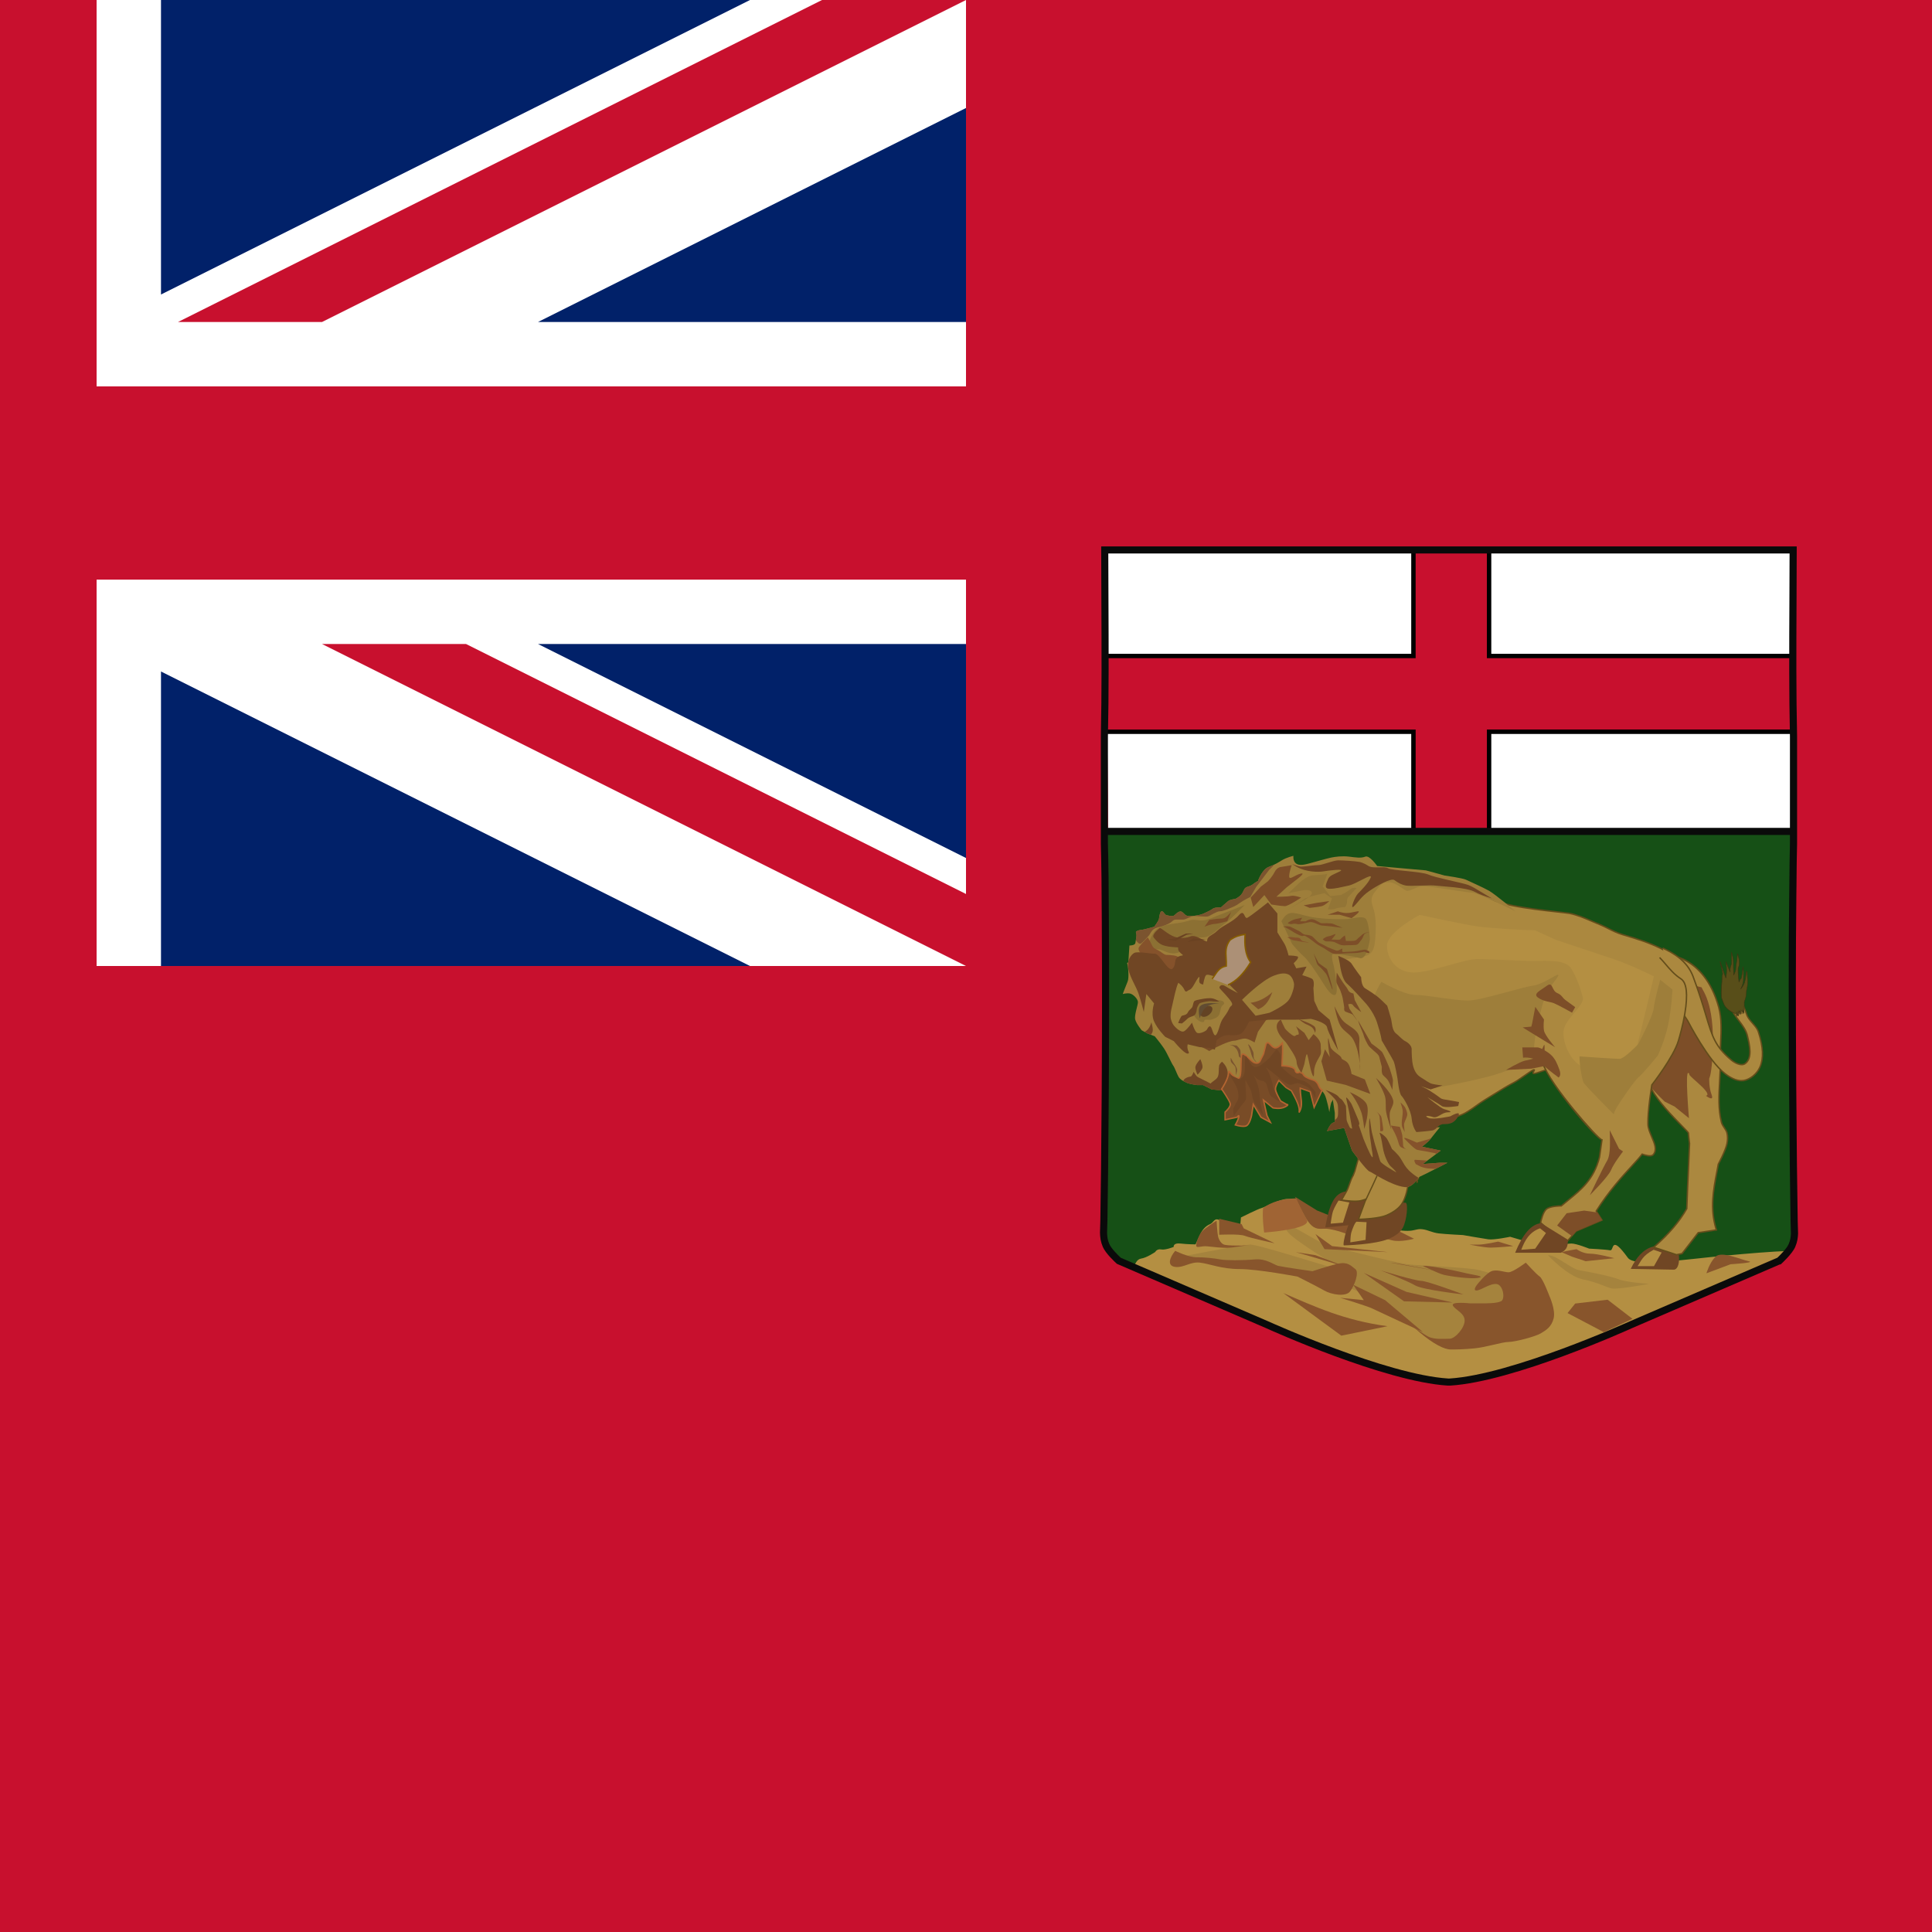 <?xml version="1.0" encoding="utf-8"?>
<svg xmlns="http://www.w3.org/2000/svg" xmlns:cc="http://creativecommons.org/ns#" xmlns:dc="http://purl.org/dc/elements/1.1/" xmlns:inkscape="http://www.inkscape.org/namespaces/inkscape" xmlns:rdf="http://www.w3.org/1999/02/22-rdf-syntax-ns#" xmlns:sodipodi="http://sodipodi.sourceforge.net/DTD/sodipodi-0.dtd" xmlns:svg="http://www.w3.org/2000/svg" xmlns:xlink="http://www.w3.org/1999/xlink" version="1.1" id="svg589" x="0px" y="0px" viewBox="0 0 100 100" style="enable-background:new 0 0 100 100;">
<style type="text/css">
	.st0{fill:#C8102E;}
	.st1{fill:#012169;}
	.st2{fill:#FFFFFF;}
	.st3{fill:#165016;}
	.st4{fill:#B48F42;}
	.st5{fill:#88552C;}
	.st6{fill:#704624;}
	.st7{fill:#AB883F;}
	.st8{fill:#644D1B;}
	.st9{fill:none;}
	.st10{fill:#7D4E28;}
	.st11{fill:#584E19;}
	.st12{fill:#3C3311;}
	.st13{fill:#866925;}
	.st14{fill:#9E7E3A;}
	.st15{fill:#262626;}
	.st16{fill:#794C27;}
	.st17{fill:#B46531;}
	.st18{fill:#8C7033;}
	.st19{fill:#85522B;}
	.st20{fill:#634324;}
	.st21{fill:#614C32;}
	.st22{fill:#6E4523;}
	.st23{fill:#AC9076;}
	.st24{fill:#865C00;}
	.st25{fill:#7F512A;}
	.st26{fill:#7B542F;}
	.st27{fill:#937536;}
	.st28{fill:#0A0A0A;}
	.st29{fill:#6A4222;}
	.st30{fill:#A5833D;}
	.st31{fill:#A06434;}
</style>
<rect y="0" class="st0" width="100" height="100"/>
<rect y="0" class="st1" width="50" height="50"/>
<polygon class="st2" points="50,16.667 27.847,16.667 50,5.59 50,0 38.82,0 8.333,15.243 8.333,0 0,0 0,50 8.333,50 &#xA;	8.333,34.757 38.82,50 50,50 50,44.41 27.847,33.333 50,33.333"/>
<path class="st0" d="M9.213,16.667L42.547,0h7.453L16.667,16.667H9.213z M50,50&#xA;	L16.667,33.333h7.453l25.88,12.94V50z"/>
<path class="st2" d="M92.847,43.08V28.468H57.358h0h-0.176&#xA;	c0.009,5.407,0.17,9.782,0.172,14.449L92.847,43.08z"/>
<path class="st0" d="M77.075,43.046v-5.171H92.811v-3.923&#xA;	H77.075v-5.485h-3.916c0,1.828,0,3.656,0,5.485H57.194c-0.001,1.341-0.006,2.639-0.007,3.923h15.973v5.171H77.075z"/>
<path d="M77.189,43.16h-4.144v-5.171H57.073l0-0.114c0.001-0.585,0.002-1.172,0.003-1.765&#xA;	c0.002-0.709,0.004-1.427,0.004-2.157v-0.114h15.965v-5.485h4.144v5.485H92.925v4.151H77.189V43.16z M73.274,42.932&#xA;	h3.688v-5.171h15.736v-3.695H76.961V28.582h-3.688v5.485H57.308c-0.001,0.691-0.002,1.371-0.004,2.044&#xA;	c-0.001,0.554-0.003,1.104-0.003,1.651h15.973V42.932z"/>
<path class="st3" d="M57.163,42.928v0.738c0.027,0.918,0.046,2.36,0.05,4.044&#xA;	c0,0.057-0,0.099,0,0.156c0.041,5.555-0.033,12.854-0.075,15.287c-0.005,0.296-0.013,0.484-0.019,0.637&#xA;	c0.006,0.248,0.03,0.435,0.131,0.675c0.134,0.318,0.662,0.794,0.662,0.794l7.669,3.306c0,0,6.095,2.766,9.363,2.969&#xA;	c0.018,0.001,0.038-0.001,0.056,0c0.018-0.001,0.038,0.001,0.056,0c3.267-0.203,9.363-2.969,9.363-2.969l7.669-3.306&#xA;	c0,0,0.006,0,0.006,0c0.01-0.009,0.523-0.479,0.656-0.794c0.094-0.222,0.122-0.398,0.131-0.619&#xA;	c-0.004-0.161-0.013-0.361-0.019-0.694c-0.047-2.671-0.14-11.208-0.069-16.856c0.001-0.145,0.005-0.311,0.006-0.45&#xA;	c0.007-0.863,0.015-1.63,0.031-2.181v-0.575L57.163,42.928z"/>
<path class="st4" d="M66.625,62.059c-0.392,0-1.17,0.431-1.344,0.475&#xA;	c-0.174,0.043-1.05,0.481-1.05,0.481l-0.044,0.525c0,0-0.652-0.132-1-0.35c-0.348-0.218-0.345,0.088-0.562,0.175&#xA;	c-0.218,0.087-0.394,0.301-0.481,0.475c-0.087,0.174-0.263,0.569-0.263,0.569S61.492,64.409,61.1,64.365&#xA;	c-0.392-0.043-0.35,0.175-0.35,0.175s-0.432,0.175-0.65,0.131c-0.218-0.043-0.306,0.131-0.306,0.131&#xA;	s-0.433,0.3-0.738,0.344c-0.213,0.03-0.318,0.294-0.362,0.45l6.888,2.969c0,0,6.095,2.766,9.363,2.969&#xA;	c0.018,0.001,0.038-0.001,0.056,0c0.018-0.001,0.038,0.001,0.056,0c3.267-0.203,9.363-2.969,9.363-2.969l7.669-3.306&#xA;	c0,0,0.006,0,0.006,0c0.007-0.006,0.276-0.257,0.475-0.512c-0.952,0.037-2.083,0.133-3.206,0.237&#xA;	c-2.315,0.215-4.75,0.61-5.106,0.119c-0.914-1.262-0.701-0.344-0.919-0.388C83.12,64.672,82.25,64.628,82.25,64.628&#xA;	s-0.651-0.263-0.912-0.263s-1.175,0.175-1.175,0.175l-0.956-0.219l-1.044-0.306c0,0-0.827,0.175-1.131,0.131&#xA;	c-0.305-0.043-1.306-0.219-1.306-0.219s-0.914-0.044-1.262-0.087c-0.348-0.043-0.52-0.169-0.825-0.212&#xA;	c-0.305-0.043-0.396,0.081-0.787,0.081c-0.392,0-0.738-0.081-0.738-0.081s-0.22,0.038-0.438,0.169&#xA;	c-0.218,0.131-1.002,0.005-1.394-0.169c-0.392-0.174-1.65-0.569-1.65-0.569l-1.481-1H66.625z"/>
<path class="st5" d="M67.03,61.945c0,0,0.276,0.632,0.513,1.027&#xA;	c0.237,0.395,0.434,0.632,0.79,0.632s0.276-0.04,0.79,0.079c0.513,0.118,0.948,0.395,1.54,0.395&#xA;	c0.592,0,0.948,0,1.382,0.118c0.434,0.118,1.145-0.079,1.145-0.079l-1.343-0.671c0,0-0.434-0.04-0.869-0.04&#xA;	s-1.619-0.237-1.856-0.355s-0.948-0.395-0.948-0.395L67.03,61.945z"/>
<path class="st6" d="M69.949,61.684&#xA;	c-0.897-0.157-1.166,0.773-1.352,1.844c0,0,2.434-0.147,2.507-0.492c0.074-0.344,0.418-1.622,0.246-1.598&#xA;	C71.178,61.463,69.949,61.684,69.949,61.684z"/>
<path class="st7" d="M69.146,54.955c-0.068,0.005-0.128,0.017-0.181,0.044&#xA;	c-0.211,0.105-0.686,0.898-0.686,0.898c0.58,0.474,0.952,0.893,1.004,1.104c0.053,0.211,0.156,0.58,0.156,0.58&#xA;	l0.58,0.262l0.212,0.318l0.206,1.266l-0.156,0.63l-0.156,0.561l-0.087,0.225l-0.019,0.031&#xA;	c-0.138,0.237-0.192,0.542-0.324,0.786c-0.082,0.151-0.256,0.449-0.256,0.449s0.708,0.12,1.042,0.025&#xA;	c0.508-0.145,1.05-0.419,1.329-0.867c0.147-0.237,0.295-0.621,0.143-0.842c0.125-0.173,0.24-0.286,0.275-0.524&#xA;	c0.053-0.369,0.162-1.216,0.162-1.216v-0.892c0-0.58-0.004-0.686-0.056-1.528&#xA;	c-0.053-0.843-0.106-1.16-0.106-1.16s-1.05,0.109-1.366,0.056c-0.316-0.053-0.791-0.162-1.054-0.162&#xA;	C69.61,54.998,69.351,54.94,69.146,54.955L69.146,54.955z"/>
<path class="st8" d="M70.129,62.206c-0.323,0-0.675-0.059-0.695-0.062l-0.048-0.008l0.024-0.042&#xA;	c0.002-0.003,0.174-0.299,0.255-0.448c0.063-0.115,0.109-0.248,0.153-0.376c0.049-0.14,0.099-0.285,0.172-0.411&#xA;	l0.019-0.032l0.085-0.22l0.155-0.558l0.154-0.623L70.2,58.174l-0.203-0.304l-0.586-0.265l-0.004-0.015&#xA;	c-0.001-0.004-0.104-0.372-0.156-0.581c-0.052-0.209-0.442-0.635-0.993-1.087l-0.023-0.018l0.015-0.025&#xA;	c0.019-0.033,0.483-0.802,0.7-0.911c0.053-0.027,0.115-0.042,0.194-0.047l0,0c0.119-0.009,0.254,0.007,0.385,0.021&#xA;	c0.1,0.011,0.195,0.022,0.279,0.022c0.194,0,0.5,0.058,0.769,0.11c0.104,0.019,0.203,0.038,0.29,0.053&#xA;	c0.309,0.052,1.347-0.055,1.357-0.056l0.031-0.003l0.005,0.031c0.001,0.003,0.054,0.329,0.106,1.164&#xA;	c0.052,0.83,0.056,0.944,0.056,1.531v0.892c-0.002,0.013-0.11,0.857-0.163,1.221&#xA;	c-0.029,0.206-0.116,0.321-0.217,0.454c-0.016,0.022-0.033,0.044-0.05,0.067c0.135,0.23,0.003,0.603-0.155,0.859&#xA;	c-0.326,0.525-0.985,0.778-1.348,0.882C70.392,62.196,70.263,62.206,70.129,62.206z M69.494,62.085&#xA;	c0.164,0.025,0.705,0.097,0.979,0.018c0.354-0.101,0.996-0.347,1.309-0.853c0.165-0.265,0.273-0.617,0.144-0.805&#xA;	l-0.013-0.019l0.014-0.019c0.022-0.03,0.043-0.059,0.064-0.086c0.099-0.131,0.177-0.234,0.204-0.423&#xA;	c0.052-0.364,0.161-1.208,0.162-1.216l-0-0.888c0-0.584-0.004-0.698-0.056-1.526&#xA;	c-0.043-0.687-0.087-1.027-0.101-1.126c-0.182,0.018-1.053,0.101-1.343,0.052c-0.088-0.015-0.188-0.034-0.292-0.053&#xA;	c-0.267-0.051-0.57-0.108-0.757-0.108c-0.088,0-0.184-0.011-0.286-0.023c-0.128-0.015-0.259-0.029-0.373-0.021l0,0&#xA;	c-0.07,0.005-0.123,0.018-0.168,0.04c-0.16,0.08-0.515,0.626-0.657,0.861c0.558,0.46,0.938,0.881,0.993,1.104&#xA;	c0.046,0.184,0.132,0.493,0.152,0.564l0.574,0.259l0.223,0.34l0.207,1.273l-0.002,0.007l-0.156,0.63&#xA;	l-0.156,0.562l-0.088,0.228l-0.021,0.036c-0.069,0.119-0.119,0.262-0.166,0.399&#xA;	c-0.045,0.131-0.092,0.266-0.157,0.386C69.662,61.793,69.544,61.996,69.494,62.085z"/>
<path class="st6" d="M71.055,62.495&#xA;	c0,0-0.246-0.123-0.467,0.049c-0.221,0.172-0.151,0.278-0.393,0.32c-0.37,0.063-0.732,1.542-0.639,1.598&#xA;	c0,0,1.613-0.033,2.335-0.344c0.279-0.12,0.568-0.297,0.715-0.562c0.213-0.383,0.293-1.282,0.145-1.306&#xA;	S71.055,62.495,71.055,62.495L71.055,62.495z"/>
<path class="st7" d="M71.786,59.768&#xA;	c-0.172,0.344-0.583,1.252-0.731,1.572c-0.147,0.32-0.393,0.836-0.393,0.836l-0.344,0.934&#xA;	c0,0,1.002-0.015,1.45-0.209c0.327-0.141,0.662-0.353,0.836-0.664c0.324-0.578,0.412-1.776,0.24-1.973&#xA;	C72.672,60.067,71.786,59.768,71.786,59.768z"/>
<path class="st8" d="M70.269,63.144l0.361-0.98c0.004-0.008,0.249-0.522,0.394-0.838&#xA;	c0.033-0.072,0.08-0.174,0.135-0.293c0.184-0.403,0.463-1.013,0.597-1.28l0.013-0.026l0.028,0.01&#xA;	c0.036,0.012,0.897,0.304,1.073,0.506c0.192,0.219,0.085,1.438-0.236,2.012c-0.152,0.272-0.439,0.5-0.852,0.678&#xA;	c-0.449,0.194-1.422,0.211-1.463,0.211L70.269,63.144z M71.802,59.809c-0.138,0.278-0.404,0.861-0.582,1.251&#xA;	c-0.054,0.119-0.101,0.221-0.134,0.294c-0.146,0.316-0.391,0.831-0.394,0.836l-0.326,0.885&#xA;	c0.206-0.006,1.007-0.041,1.388-0.205c0.399-0.172,0.675-0.39,0.82-0.649c0.317-0.566,0.401-1.756,0.244-1.934&#xA;	C72.671,60.118,71.953,59.862,71.802,59.809z"/>
<path class="st7" d="M68.174,46.347&#xA;	c-2.87,0.168,1.2,8.439-1.674,8.46c-0.683-0.097,0.819,1.029,0.819,1.029s0.077-0.203,0.546-0.203&#xA;	c0.469,0,1.544,0.14,1.544,0.14s1.335,0.67,1.872,1.474c0.536,0.804,0.337,0.2,0.538,0.803&#xA;	c0.201,0.603-0.07,1.809-0.07,1.809l-0.39,0.779c0,0,0.81-0.317,1.279,0.152&#xA;	c0.469,0.469,0.777,0.228,0.777,0.228s0.014-0.164,0.014-0.432s-0.133,0.879-0.066,0.544&#xA;	c-0.366-1.381-0.817-1.851,1.24-3.127c0.312-0.055,0.622-0.149,0.912-0.249c0.5-0.173,0.904-0.56,1.357-0.834&#xA;	c0.5-0.303,0.986-0.628,1.505-0.897c0.335-0.173,1.214-0.89,1.006-0.569c-0.259,0.4,1.125-0.459,1.271-0.039&#xA;	c0.297,0.851,1.457,0.616,2.207,0.522c0.578-0.072,1.057-0.496,1.552-0.803c0.732-0.454,1.564-0.84,2.082-1.528&#xA;	c0.482-0.641,0.902-1.464,0.827-2.261c-0.083-0.874-0.569-1.868-1.357-2.254c-0.694-0.34-1.284-0.507-1.981-0.717&#xA;	c-0.481-0.145-0.786-0.361-1.185-0.522c-0.516-0.209-1.021-0.469-1.567-0.577&#xA;	c-1.036-0.147-4.099-0.347-4.354-1.036C72.638,44.994,70.386,45.371,68.174,46.347L68.174,46.347z"/>
<path class="st8" d="M73.348,61.231c-0.003,0-0.005-0-0.008-0.001c-0.034-0.005-0.038-0.026-0.03-0.125&#xA;	c-0.141,0.035-0.386,0.024-0.699-0.288c-0.446-0.446-1.232-0.147-1.24-0.144l-0.089,0.035l0.433-0.865&#xA;	c-0-0.004,0.264-1.195,0.068-1.781c-0.096-0.288-0.097-0.288-0.127-0.306&#xA;	c-0.047-0.028-0.134-0.079-0.407-0.488c-0.507-0.761-1.758-1.411-1.852-1.459c-0.089-0.011-1.09-0.139-1.533-0.139&#xA;	c-0.432,0-0.511,0.177-0.511,0.179l-0.018,0.044l-0.038-0.028c-0.257-0.192-1.089-0.836-1.005-1.038&#xA;	c0.034-0.082,0.169-0.064,0.213-0.057c0.302-0.003,0.534-0.099,0.704-0.296c0.552-0.641,0.32-2.261,0.095-3.828&#xA;	c-0.23-1.606-0.468-3.266,0.112-3.975c0.179-0.22,0.432-0.341,0.75-0.361c1.27-0.56,2.38-0.834,3.599-0.887&#xA;	c1.444-0.064,3.118,0.191,5.123,0.779l0.018,0.005l0.006,0.017c0.202,0.545,2.334,0.784,3.608,0.927&#xA;	c0.285,0.032,0.532,0.06,0.717,0.086c0.415,0.082,0.81,0.252,1.191,0.417c0.128,0.055,0.256,0.111,0.385,0.163&#xA;	c0.157,0.064,0.302,0.137,0.443,0.207c0.221,0.111,0.449,0.226,0.74,0.314l0.148,0.044&#xA;	c0.639,0.192,1.192,0.359,1.838,0.675c0.587,0.287,1.268,1.124,1.377,2.283c0.082,0.865-0.408,1.721-0.834,2.287&#xA;	c-0.415,0.552-1.033,0.914-1.631,1.263c-0.152,0.089-0.31,0.181-0.461,0.275&#xA;	c-0.115,0.071-0.233,0.151-0.346,0.228c-0.378,0.258-0.77,0.524-1.221,0.58c-0.061,0.008-0.126,0.016-0.193,0.025&#xA;	c-0.748,0.1-1.771,0.237-2.054-0.572c-0.069-0.198-0.516-0.043-0.842,0.069c-0.278,0.095-0.403,0.135-0.45,0.075&#xA;	c-0.032-0.041-0.001-0.098,0.024-0.138c0.002-0.004,0.004-0.007,0.006-0.01c-0.092,0.045-0.293,0.186-0.447,0.294&#xA;	c-0.192,0.134-0.391,0.273-0.517,0.338c-0.368,0.19-0.725,0.413-1.071,0.629c-0.144,0.089-0.287,0.179-0.432,0.267&#xA;	c-0.154,0.093-0.306,0.202-0.453,0.307c-0.284,0.204-0.578,0.415-0.911,0.53&#xA;	c-0.353,0.122-0.643,0.202-0.911,0.25c-1.793,1.114-1.651,1.594-1.342,2.643c0.019,0.065,0.039,0.133,0.059,0.202&#xA;	c0.042-0.379,0.062-0.376,0.094-0.376c0.039,0.002,0.039,0.042,0.039,0.078c0,0.266-0.014,0.433-0.014,0.435&#xA;	l-0.001,0.016l-0.013,0.01c-0.003,0.002-0.02,0.015-0.051,0.03c0,0,0,0,0,0.001&#xA;	c0.004,0.014,0.008,0.029,0.011,0.043l0.002,0.008L73.398,61.139C73.386,61.197,73.38,61.231,73.348,61.231z&#xA;	 M71.943,60.496c0.241,0,0.511,0.06,0.721,0.269c0.294,0.293,0.515,0.299,0.634,0.268&#xA;	c-0.032-0.116-0.064-0.225-0.095-0.329c-0.31-1.055-0.466-1.585,1.38-2.731l0.013-0.005&#xA;	c0.266-0.047,0.554-0.126,0.907-0.248c0.323-0.112,0.613-0.32,0.893-0.52c0.148-0.106,0.301-0.216,0.457-0.31&#xA;	c0.145-0.087,0.288-0.177,0.431-0.266c0.347-0.216,0.705-0.44,1.076-0.632c0.122-0.063,0.319-0.2,0.509-0.333&#xA;	c0.442-0.309,0.522-0.352,0.568-0.308c0.036,0.035-0.002,0.093-0.023,0.125c-0.027,0.042-0.026,0.056-0.026,0.057&#xA;	c0.031,0.01,0.224-0.056,0.366-0.104c0.375-0.129,0.843-0.291,0.935-0.024c0.263,0.753,1.252,0.62,1.974,0.523&#xA;	c0.067-0.009,0.131-0.018,0.193-0.025c0.434-0.054,0.817-0.315,1.189-0.568c0.114-0.077,0.232-0.158,0.348-0.23&#xA;	c0.151-0.094,0.31-0.186,0.463-0.276c0.591-0.345,1.202-0.703,1.609-1.244c0.418-0.556,0.899-1.395,0.819-2.236&#xA;	c-0.075-0.793-0.525-1.827-1.336-2.224c-0.641-0.314-1.191-0.479-1.827-0.671l-0.148-0.044&#xA;	c-0.296-0.09-0.528-0.206-0.751-0.319c-0.145-0.073-0.283-0.143-0.437-0.205c-0.129-0.052-0.258-0.108-0.387-0.163&#xA;	c-0.378-0.163-0.768-0.331-1.174-0.412c-0.181-0.026-0.427-0.053-0.712-0.085c-1.361-0.152-3.41-0.382-3.662-0.957&#xA;	c-4.207-1.232-6.433-0.87-8.66,0.113l-0.013,0.003c-0.304,0.018-0.535,0.127-0.704,0.334&#xA;	c-0.559,0.684-0.323,2.328-0.096,3.918c0.237,1.656,0.461,3.22-0.112,3.887c-0.182,0.211-0.439,0.319-0.764,0.322&#xA;	c-0.102-0.014-0.136,0.001-0.14,0.012c-0.041,0.1,0.455,0.553,0.949,0.927c0.05-0.065,0.192-0.186,0.556-0.186&#xA;	c0.466,0,1.538,0.139,1.549,0.141l0.012,0.004c0.055,0.028,1.35,0.683,1.886,1.486&#xA;	c0.264,0.396,0.344,0.443,0.383,0.466c0.055,0.032,0.057,0.038,0.159,0.346c0.202,0.606-0.058,1.779-0.069,1.829&#xA;	l-0.353,0.707C71.537,60.544,71.728,60.496,71.943,60.496z"/>
<path class="st6" d="M85.998,64.452&#xA;	c-0.122,0-0.469,0.082-0.469,0.082c-0.458,0.129-0.827,0.524-1.122,1.143l2.224,0.041&#xA;	c0.377,0,0.328-1.061,0.102-1.102C86.642,64.599,85.998,64.452,85.998,64.452L85.998,64.452z"/>
<path class="st7" d="M86.531,49.503&#xA;	c-0.011-0.064,1.745,0.139,2.428,2.632c0.239,0.873,0.059,1.809,0.082,2.713c0.026,1.081-0.205,2.196,0.061,3.244&#xA;	c0.051,0.201,0.237,0.35,0.286,0.551c0.043,0.178,0.036,0.371,0,0.551c-0.076,0.376-0.449,1.061-0.449,1.061&#xA;	c-0.197,1.085-0.493,2.162-0.102,3.407l-0.939,0.143l-0.837,1.081l-0.286,0.061l-1.183-0.388&#xA;	c0.838-0.724,1.364-1.384,1.714-1.999c0.039-1.189,0.102-2.339,0.143-3.366c0,0-0.061-0.469-0.061-0.551&#xA;	s-1.458-1.383-1.897-2.265c-0.458-0.918-0.694-2.999-0.694-2.999"/>
<path class="st8" d="M86.774,64.985l-0.01-0.003l-1.245-0.408l0.049-0.043c0.758-0.655,1.315-1.303,1.702-1.982&#xA;	c0.024-0.717,0.056-1.416,0.087-2.091c0.02-0.438,0.04-0.862,0.056-1.266c-0.002-0.013-0.061-0.467-0.061-0.55&#xA;	c-0.012-0.022-0.163-0.176-0.322-0.339c-0.472-0.482-1.263-1.29-1.571-1.91c-0.455-0.913-0.695-2.99-0.697-3.011&#xA;	l0.073-0.008c0.002,0.021,0.24,2.085,0.69,2.987c0.304,0.609,1.089,1.411,1.558,1.891&#xA;	c0.304,0.311,0.343,0.355,0.343,0.39c0,0.063,0.04,0.385,0.061,0.546c-0.016,0.411-0.035,0.835-0.055,1.273&#xA;	c-0.031,0.678-0.064,1.379-0.087,2.099l-0.005,0.017c-0.382,0.674-0.93,1.318-1.673,1.966l1.112,0.364&#xA;	l0.263-0.056l0.837-1.082l0.015-0.002l0.896-0.136c-0.329-1.084-0.142-2.048,0.037-2.981&#xA;	c0.026-0.134,0.052-0.268,0.076-0.402l0.004-0.011c0.004-0.007,0.371-0.684,0.445-1.051&#xA;	c0.039-0.191,0.039-0.376,0-0.535c-0.023-0.095-0.079-0.178-0.138-0.265c-0.059-0.088-0.121-0.179-0.147-0.285&#xA;	c-0.177-0.696-0.135-1.43-0.095-2.14c0.021-0.366,0.042-0.745,0.033-1.112c-0.007-0.295,0.007-0.598,0.021-0.891&#xA;	c0.029-0.605,0.058-1.23-0.101-1.813c-0.385-1.406-1.104-2.062-1.639-2.366c-0.396-0.224-0.699-0.256-0.735-0.247&#xA;	c0.008-0.002,0.022-0.016,0.019-0.035l-0.073,0.012c-0.003-0.015,0.003-0.041,0.039-0.049&#xA;	c0.195-0.04,1.808,0.281,2.461,2.665c0.163,0.595,0.133,1.226,0.104,1.836c-0.014,0.292-0.028,0.593-0.021,0.886&#xA;	c0.009,0.371-0.012,0.751-0.033,1.118c-0.04,0.704-0.081,1.433,0.093,2.117c0.024,0.094,0.079,0.175,0.137,0.262&#xA;	c0.06,0.089,0.122,0.182,0.149,0.289c0.041,0.169,0.041,0.365,0,0.567c-0.074,0.364-0.412,0.997-0.45,1.066&#xA;	c-0.024,0.132-0.05,0.265-0.075,0.397c-0.18,0.936-0.367,1.904-0.027,2.986l0.013,0.041l-0.966,0.147&#xA;	l-0.836,1.081L86.774,64.985z"/>
<path class="st9" d="M64.418,53.811&#xA;	c0,0.142,0.118,0.734,0.213,0.805s0.213,0.024,0.379,0.213c0.166,0.189,0.213,0.189,0.308,0.355&#xA;	c0.095,0.166,0.189,0.426,0.166,0.521c-0.024,0.095,0.024,0.071-0.047,0.189c-0.071,0.118,0.045,0.495-0.121,0.542&#xA;	c-0.166,0.047-0.481,0.037-0.576,0.108c-0.095,0.071-0.345,0.06-0.487-0.129c-0.142-0.189-0.25-0.277-0.345-0.466&#xA;	c-0.095-0.189-0.482-0.498-0.529-0.569c-0.047-0.071,0.239-0.03,0.333-0.243c0.095-0.213,0.233-0.402,0.233-0.402&#xA;	s-0.024-0.142,0-0.308c0.024-0.166,0.095-0.379,0.213-0.426C64.276,53.953,64.418,53.811,64.418,53.811L64.418,53.811z"/>
<path class="st10" d="M86.163,57.018l0.519,0.261&#xA;	l0.738,0.598c0,0-0.217-2.517-0.022-2.335c0.195,0.182-0.268-0.154,0.492,0.517&#xA;	c0.76,0.671,0.403,0.654,0.403,0.654s0.446,0.343,0.3-0.048s-0.124-0.845-0.124-0.845s0.097-0.14,0.155-0.949&#xA;	c0.204-2.82-0.468-3.543-0.551-3.767C82.647,49.625,82.768,53.813,86.163,57.018L86.163,57.018z"/>
<path class="st7" d="M86.063,49.07&#xA;	c0.687,0.316,1.278,0.727,1.561,1.447c1.013,2.704,0.764,3.316,1.98,4.341c0.191,0.161,0.52,0.335,0.724,0.19&#xA;	c0.395-0.28,0.226-0.976,0.114-1.447c-0.108-0.453-0.494-0.79-0.727-1.194c-0.185-0.321-0.53-0.976-0.53-0.976&#xA;	l0.724-0.19c0,0,0.389,0.92,0.495,1.257c0.11,0.348,0.496,0.564,0.609,0.911&#xA;	c0.19,0.581,0.327,1.274,0.076,1.831c-0.148,0.329-0.482,0.624-0.838,0.685c-0.332,0.057-0.683-0.139-0.952-0.343&#xA;	c-0.892-0.678-1.942-2.742-1.942-2.742l-0.8-1.219"/>
<path class="st8" d="M90.132,55.972c-0.253,0-0.539-0.121-0.854-0.36c-0.888-0.675-1.91-2.67-1.952-2.754&#xA;	l-0.798-1.215l0.062-0.041l0.8,1.219c0.013,0.024,1.059,2.068,1.933,2.733c0.352,0.267,0.663,0.381,0.924,0.336&#xA;	c0.327-0.056,0.66-0.329,0.81-0.664c0.199-0.444,0.173-1.034-0.078-1.804c-0.054-0.165-0.172-0.299-0.296-0.44&#xA;	c-0.126-0.142-0.255-0.289-0.313-0.471c-0.094-0.297-0.414-1.064-0.481-1.224l-0.648,0.171&#xA;	c0.079,0.149,0.352,0.663,0.508,0.934c0.082,0.143,0.186,0.28,0.286,0.413c0.183,0.242,0.373,0.493,0.444,0.791&#xA;	c0.114,0.478,0.284,1.192-0.129,1.486c-0.232,0.165-0.592-0.044-0.769-0.192c-0.833-0.702-0.984-1.207-1.315-2.313&#xA;	c-0.156-0.523-0.35-1.173-0.676-2.043c-0.305-0.777-0.984-1.171-1.542-1.426l0.031-0.067&#xA;	c0.57,0.262,1.265,0.665,1.58,1.467c0.327,0.873,0.522,1.525,0.678,2.048c0.326,1.092,0.475,1.59,1.291,2.278&#xA;	c0.208,0.175,0.508,0.309,0.678,0.189c0.373-0.265,0.209-0.95,0.101-1.403c-0.069-0.289-0.254-0.533-0.432-0.769&#xA;	c-0.102-0.135-0.207-0.274-0.292-0.421c-0.183-0.318-0.527-0.971-0.531-0.977l-0.022-0.041l0.799-0.21l0.013,0.029&#xA;	c0.004,0.009,0.39,0.925,0.496,1.26c0.053,0.168,0.172,0.302,0.298,0.445c0.124,0.141,0.252,0.286,0.311,0.466&#xA;	c0.257,0.789,0.282,1.396,0.075,1.858c-0.16,0.356-0.515,0.647-0.865,0.707&#xA;	C90.217,55.968,90.175,55.972,90.132,55.972z"/>
<path class="st11" d="M89.621,49.286c0,0,0.008,0.297,0.008,0.476c0,0.178-0.039,0.201-0.062,0.296c-0.024,0.095-0.016,0.249-0.016,0.249&#xA;	l-0.218-0.53c0,0,0.039,0.285,0.039,0.445c0,0.16-0.039,0.398-0.039,0.398s-0.122-0.319-0.242-0.678&#xA;	c-0.12-0.36-0.041-0.079,0.039,0.281c0.08,0.36,0,0.078,0,0.398s-0.039,0.397-0.039,0.756&#xA;	c0,0.36,0.045,0.322,0.125,0.561c0.08,0.24,0.33,0.411,0.53,0.491c0.029,0.011,0.027,0.011,0.039,0.016&#xA;	c0.026,0.006,0.081,0.045,0.094,0.07c0.013,0.026,0.023,0.078,0.023,0.078s0.023-0.013,0.023-0.039&#xA;	c0-0.026-0.011-0.069-0.023-0.101c-0.013-0.032-0.039-0.062-0.039-0.062s0.072,0.068,0.078,0.094&#xA;	c0.006,0.026,0.031,0.101,0.031,0.101s0.022-0.047,0.016-0.086c-0.006-0.038-0.039-0.14-0.039-0.14&#xA;	s0.012,0.006,0.031,0.031c0.019,0.026,0.062,0.086,0.062,0.086l0.016,0.039l-0.016-0.125l-0.047-0.07l0.008-0.008&#xA;	c0.018,0.011,0.052,0.037,0.062,0.062c0.013,0.032,0.055,0.117,0.055,0.117s0.008-0.047,0.008-0.086&#xA;	c0-0.033-0.016-0.106-0.023-0.133c0.004,0.006,0.006,0.011,0.016,0.023c0.032,0.038,0.078,0.076,0.078,0.101&#xA;	c0,0.026,0.008,0.102,0.008,0.07c0-0.032,0.008-0.035,0.008-0.086c0-0.051-0.002-0.093-0.008-0.125l0.07,0.187&#xA;	l-0.008-0.117l-0.008-0.094c0.002-0.025,0.001-0.026,0-0.031l0.031-0.016c0-0.036-0.02-0.049-0.008-0.133&#xA;	c0.012-0.083-0.024-0.158,0.023-0.265c0.048-0.107,0.074-0.223,0.086-0.437c0.012-0.214,0.019-0.034,0.055-0.343&#xA;	s-0.008-0.308-0.008-0.569s-0.047-0.133-0.047-0.133s-0.03,0.262-0.078,0.476&#xA;	c-0.048,0.214-0.175,0.35-0.211,0.398c-0.036,0.048,0.062-0.087,0.109-0.288&#xA;	c0.048-0.202,0.019-0.152,0.031-0.39s-0.031-0.468-0.031-0.468s0.001,0.12-0.047,0.406&#xA;	c-0.048,0.285-0.038,0.171-0.086,0.242c-0.048,0.071-0.07,0.148-0.07,0.148s-0.047-0.391-0.047-0.593&#xA;	c0-0.202,0.007-0.079,0.055-0.281c0.048-0.202-0.066-0.537-0.078-0.585c-0.012-0.048-0.015,0.214-0.062,0.476&#xA;	c-0.048,0.261-0.023,0.295-0.047,0.39c-0.024,0.095-0.094,0.226-0.094,0.226s-0.016-0.357-0.016-0.452&#xA;	c0-0.095,0.004-0.232-0.008-0.351C89.703,49.542,89.621,49.286,89.621,49.286z"/>
<path class="st12" d="M89.902,52.605c-0.002,0-0.004-0-0.005-0.001c-0.004-0.002-0.006-0.005-0.007-0.009&#xA;	c0-0.001-0.01-0.051-0.022-0.075c-0.011-0.021-0.062-0.058-0.086-0.064l-0.01-0.004&#xA;	c-0.005-0.002-0.01-0.004-0.03-0.012c-0.207-0.083-0.457-0.257-0.538-0.499c-0.022-0.067-0.042-0.112-0.059-0.151&#xA;	c-0.043-0.099-0.067-0.154-0.067-0.415c0-0.186,0.01-0.296,0.02-0.404c0.01-0.102,0.019-0.198,0.019-0.353&#xA;	c0-0.15,0.018-0.172,0.03-0.188c0.009-0.011,0.013-0.017-0.029-0.207c-0.021-0.096-0.043-0.187-0.06-0.261&#xA;	c-0.046-0.197-0.046-0.197-0.031-0.201c0.014-0.004,0.016-0.006,0.076,0.175c0.092,0.278,0.187,0.533,0.225,0.633&#xA;	c0.011-0.077,0.032-0.234,0.032-0.349c0-0.157-0.038-0.44-0.039-0.443c-0.001-0.006,0.003-0.012,0.009-0.014&#xA;	c0.007-0.001,0.013,0.002,0.015,0.007l0.193,0.468c0-0.054,0.003-0.13,0.017-0.186&#xA;	c0.007-0.029,0.016-0.052,0.025-0.074c0.019-0.05,0.037-0.097,0.037-0.219c0-0.176-0.008-0.472-0.008-0.475&#xA;	c-0-0.006,0.004-0.012,0.01-0.013c0.008-0.001,0.012,0.003,0.014,0.009c0.003,0.01,0.082,0.258,0.094,0.377&#xA;	c0.01,0.097,0.009,0.205,0.008,0.293c0,0.021-0,0.041-0,0.059c0,0.073,0.009,0.303,0.013,0.404&#xA;	c0.022-0.046,0.056-0.121,0.071-0.181c0.01-0.039,0.011-0.068,0.013-0.108c0.003-0.055,0.006-0.131,0.033-0.281&#xA;	c0.026-0.144,0.039-0.287,0.047-0.381c0.009-0.105,0.01-0.109,0.024-0.111c0.007-0.001,0.013,0.004,0.016,0.015&#xA;	c0.001,0.006,0.004,0.015,0.008,0.029c0.031,0.104,0.112,0.381,0.07,0.562c-0.019,0.083-0.032,0.112-0.041,0.131&#xA;	c-0.011,0.025-0.013,0.03-0.013,0.147c0,0.155,0.028,0.425,0.041,0.539c0.012-0.029,0.029-0.065,0.053-0.101&#xA;	c0.016-0.024,0.027-0.029,0.035-0.034c0.012-0.006,0.018-0.016,0.049-0.203c0.047-0.28,0.046-0.402,0.046-0.404&#xA;	c0-0.006,0.005-0.012,0.011-0.013c0.007-0,0.012,0.004,0.013,0.01c0,0.002,0.043,0.235,0.031,0.471&#xA;	c-0.004,0.086-0.003,0.134-0.003,0.17c0.001,0.065,0.002,0.092-0.029,0.223c-0.018,0.075-0.042,0.14-0.064,0.191&#xA;	c0.05-0.07,0.111-0.172,0.141-0.306c0.047-0.21,0.077-0.472,0.078-0.474c0.006-0.018,0.018-0.043,0.035-0.043&#xA;	c0.001,0,0.002,0,0.003,0c0.017,0.003,0.033,0.019,0.033,0.177c0,0.101,0.007,0.163,0.013,0.218&#xA;	c0.009,0.087,0.017,0.162-0.005,0.352c-0.019,0.163-0.03,0.192-0.038,0.213&#xA;	c-0.007,0.018-0.011,0.029-0.017,0.13c-0.011,0.203-0.036,0.326-0.087,0.441&#xA;	c-0.029,0.065-0.025,0.119-0.022,0.171c0.002,0.029,0.004,0.06-0,0.091c-0.007,0.052-0.002,0.075,0.003,0.095&#xA;	c0.003,0.011,0.005,0.022,0.005,0.035c0,0.005-0.003,0.009-0.007,0.011l-0.024,0.012&#xA;	c0,0.005-0,0.012-0.001,0.025l0.008,0.092l0.008,0.117c0,0.006-0.004,0.012-0.01,0.013&#xA;	c-0.007,0.001-0.012-0.002-0.015-0.008L90.226,52.346c0,0.011,0,0.023,0,0.036&#xA;	c0,0.03-0.003,0.044-0.005,0.056c-0.002,0.009-0.003,0.017-0.003,0.03c0,0-0,0.006-0,0.007&#xA;	c-0.001,0.006-0.006,0.013-0.013,0.013c-0.02,0-0.02-0.061-0.02-0.09c0-0.013-0.023-0.037-0.043-0.059&#xA;	c-0.004-0.004-0.009-0.009-0.013-0.014c0.006,0.029,0.011,0.061,0.011,0.08c0,0.039-0.008,0.086-0.008,0.088&#xA;	c-0.001,0.005-0.005,0.01-0.011,0.01c-0.006,0.002-0.011-0.002-0.013-0.007&#xA;	c-0.002-0.004-0.042-0.086-0.055-0.118c-0.004-0.01-0.014-0.021-0.025-0.032l0.024,0.035&#xA;	c0.001,0.002,0.002,0.004,0.002,0.005l0.016,0.125c0.001,0.006-0.003,0.012-0.009,0.014&#xA;	c-0.006,0.001-0.012-0.002-0.015-0.007l-0.016-0.039l0,0c-0,0-0.034-0.047-0.054-0.074&#xA;	c0.009,0.032,0.02,0.07,0.024,0.091c0.007,0.042-0.015,0.091-0.016,0.093c-0.002,0.004-0.006,0.007-0.011,0.007&#xA;	c-0,0-0,0-0.001,0c-0.005-0-0.01-0.004-0.011-0.009c-0.001-0.003-0.025-0.077-0.031-0.102&#xA;	c-0.001-0.003-0.003-0.007-0.005-0.011c0.009,0.028,0.015,0.058,0.015,0.078c0,0.032-0.029,0.049-0.03,0.05&#xA;	C89.906,52.605,89.904,52.605,89.902,52.605z M89.078,49.942c0.001,0.005,0.003,0.011,0.004,0.016&#xA;	c0.018,0.074,0.039,0.165,0.06,0.262c0.045,0.202,0.041,0.207,0.025,0.228c-0.009,0.012-0.024,0.031-0.024,0.172&#xA;	c0,0.156-0.009,0.253-0.019,0.355c-0.01,0.107-0.02,0.217-0.02,0.401c0,0.256,0.023,0.309,0.065,0.405&#xA;	c0.017,0.04,0.037,0.085,0.06,0.153c0.078,0.234,0.321,0.403,0.523,0.484c0.021,0.008,0.025,0.01,0.031,0.012&#xA;	l0.008,0.004c0.026,0.006,0.085,0.046,0.1,0.076c0.008,0.016,0.015,0.041,0.019,0.059&#xA;	c0.002-0.004,0.004-0.009,0.004-0.014c0-0.023-0.01-0.065-0.022-0.097c-0.012-0.03-0.036-0.059-0.037-0.059&#xA;	c-0.004-0.005-0.004-0.013,0.001-0.017c0.005-0.005,0.013-0.005,0.017,0c0.012,0.012,0.074,0.072,0.081,0.1&#xA;	c0.003,0.013,0.012,0.041,0.019,0.065c0.003-0.014,0.005-0.03,0.003-0.044c-0.006-0.037-0.038-0.138-0.038-0.139&#xA;	c-0.002-0.005,0-0.01,0.004-0.013c0.004-0.003,0.009-0.004,0.013-0.002c0.002,0.001,0.016,0.008,0.036,0.035&#xA;	c0.012,0.016,0.033,0.044,0.047,0.065l-0.007-0.052l-0.045-0.068c-0.003-0.005-0.003-0.012,0.002-0.016&#xA;	l0.008-0.008c0.004-0.004,0.011-0.005,0.016-0.002c0.016,0.011,0.055,0.038,0.067,0.068&#xA;	c0.007,0.017,0.023,0.052,0.036,0.079c0.001-0.014,0.002-0.029,0.002-0.043c0-0.031-0.016-0.104-0.023-0.129&#xA;	c-0.002-0.006,0.002-0.012,0.007-0.015c0.005-0.002,0.012-0,0.016,0.005l0.003,0.005&#xA;	c0.003,0.004,0.005,0.009,0.012,0.017c0.01,0.011,0.02,0.023,0.03,0.034c0.017,0.017,0.032,0.033,0.041,0.048&#xA;	c-0-0.038-0.002-0.08-0.008-0.11c-0.001-0.006,0.003-0.013,0.009-0.014c0.005-0.002,0.013,0.001,0.015,0.008&#xA;	l0.04,0.108l-0.002-0.033l-0.008-0.093c0.001-0.024,0.001-0.026,0-0.029&#xA;	c-0.001-0.005,0.002-0.011,0.006-0.014l0.024-0.012c-0.001-0.007-0.002-0.014-0.004-0.022&#xA;	c-0.005-0.021-0.011-0.048-0.003-0.105c0.004-0.029,0.002-0.057,0-0.086c-0.004-0.055-0.007-0.111,0.024-0.182&#xA;	c0.05-0.112,0.074-0.233,0.085-0.432c0.006-0.104,0.011-0.117,0.018-0.137c0.008-0.02,0.018-0.048,0.036-0.207&#xA;	c0.022-0.187,0.014-0.258,0.005-0.347c-0.006-0.056-0.013-0.119-0.013-0.221c0-0.105-0.008-0.139-0.012-0.149&#xA;	c-0.003,0.005-0.008,0.013-0.01,0.021l0,0c0,0-0.03,0.262-0.078,0.474c-0.042,0.19-0.146,0.319-0.196,0.381&#xA;	c-0.007,0.009-0.013,0.016-0.017,0.022c-0.008,0.011-0.014,0.019-0.024,0.013&#xA;	c-0.01-0.006-0.005-0.015,0.001-0.027c0.019-0.035,0.077-0.142,0.11-0.285c0.03-0.127,0.029-0.153,0.028-0.216&#xA;	c-0.001-0.036-0.002-0.085,0.003-0.172c0.006-0.13-0.004-0.258-0.014-0.347c-0.006,0.066-0.018,0.16-0.039,0.287&#xA;	c-0.035,0.207-0.04,0.209-0.062,0.221c-0.006,0.003-0.013,0.007-0.026,0.025&#xA;	c-0.046,0.069-0.069,0.144-0.069,0.145c-0.002,0.005-0.006,0.009-0.012,0.009c-0,0-0.001,0-0.001,0&#xA;	c-0.006-0.001-0.011-0.005-0.011-0.011c-0.001-0.004-0.047-0.394-0.047-0.594c0-0.119,0.002-0.127,0.015-0.157&#xA;	c0.008-0.018,0.02-0.045,0.04-0.127c0.039-0.165-0.034-0.427-0.065-0.533c-0.001,0.014-0.003,0.029-0.004,0.045&#xA;	c-0.008,0.095-0.021,0.238-0.047,0.383c-0.027,0.149-0.031,0.224-0.033,0.278&#xA;	c-0.002,0.041-0.003,0.071-0.014,0.113c-0.024,0.095-0.092,0.223-0.095,0.229c-0.003,0.005-0.008,0.007-0.014,0.006&#xA;	c-0.005-0.001-0.01-0.006-0.01-0.011c-0-0.004-0.016-0.359-0.016-0.453c0-0.018,0-0.038,0-0.059&#xA;	c0.001-0.087,0.001-0.195-0.008-0.291c-0.007-0.073-0.042-0.199-0.066-0.284c0.002,0.102,0.006,0.269,0.006,0.384&#xA;	c0,0.127-0.019,0.176-0.039,0.228c-0.008,0.021-0.017,0.043-0.024,0.071c-0.023,0.092-0.015,0.244-0.015,0.246&#xA;	c0,0.006-0.004,0.011-0.01,0.013c-0.006,0.001-0.012-0.002-0.014-0.007l-0.183-0.444&#xA;	c0.011,0.098,0.027,0.252,0.027,0.354c0,0.159-0.039,0.397-0.039,0.4c-0.001,0.006-0.005,0.01-0.011,0.011&#xA;	c-0.004,0.001-0.011-0.003-0.013-0.008c-0.001-0.003-0.123-0.323-0.242-0.679&#xA;	C89.079,49.944,89.079,49.943,89.078,49.942z"/>
<path class="st7" d="M79.621,54.433&#xA;	c0.047,0.791,0.036,0.032,0.232,0.601c0.414,1.199,3.096,4.23,3.067,3.936l-0.134,0.938&#xA;	c-0.343,1.355-1.208,1.851-1.975,2.511c0,0-0.568,0-0.77,0.167c-0.197,0.162-0.301,0.703-0.301,0.703&#xA;	l1.261,1.092l0.58-0.657l1.339-0.569l-0.301-0.469c0.94-1.486,2.008-2.449,2.377-2.946&#xA;	c0,0,0.442,0.175,0.569,0.034c0.355-0.396-0.249-1.042-0.268-1.574c-0.024-0.684,0.201-2.042,0.201-2.042&#xA;	s1.117-1.428,1.373-2.277c0.119-0.397,0.252-0.912,0.336-1.416c0.134-0.8,0.147-1.572-0.202-1.798&#xA;	c-0.492-0.318-0.77-0.77-1.105-1.105"/>
<path class="st8" d="M81.004,64.432l-0.028-0.024l-1.277-1.106l0.004-0.021c0.004-0.023,0.11-0.555,0.314-0.724&#xA;	c0.195-0.161,0.689-0.175,0.78-0.176c0.12-0.103,0.244-0.204,0.364-0.301c0.641-0.519,1.304-1.057,1.589-2.182&#xA;	l0.126-0.883c-0.401-0.19-2.687-2.896-3.058-3.969c-0.067-0.195-0.103-0.208-0.104-0.208&#xA;	c0,0.001-0.005,0.004-0.008,0.006c-0.01,0.007-0.031,0.023-0.056,0.011c-0.034-0.016-0.043-0.033-0.065-0.42&#xA;	l0.074-0.004c0.006,0.1,0.016,0.272,0.027,0.34c0.014-0.006,0.031-0.01,0.051-0.004&#xA;	c0.036,0.011,0.082,0.05,0.152,0.254c0.399,1.154,2.838,3.897,3.021,3.931c-0.003-0-0.01,0-0.017,0.006&#xA;	c-0.002,0.002-0.004,0.004-0.005,0.006l0.07,0.001c0.001,0.011-0,0.021-0.003,0.029l-0.131,0.917&#xA;	c-0.292,1.153-0.964,1.698-1.615,2.225c-0.123,0.1-0.25,0.203-0.373,0.308l-0.01,0.009h-0.014&#xA;	c-0.005,0-0.557,0.002-0.747,0.159c-0.163,0.135-0.263,0.561-0.284,0.661l1.217,1.054l0.569-0.639l1.299-0.552&#xA;	l-0.29-0.452l0.013-0.02c0.649-1.026,1.347-1.791,1.858-2.349c0.228-0.249,0.407-0.446,0.521-0.599l0.017-0.023&#xA;	l0.026,0.01c0.162,0.064,0.449,0.132,0.528,0.043c0.202-0.226,0.065-0.548-0.08-0.888&#xA;	c-0.094-0.22-0.19-0.447-0.198-0.659c-0.024-0.68,0.199-2.036,0.202-2.05l0.001-0.009l0.006-0.007&#xA;	c0.011-0.014,1.116-1.432,1.366-2.265c0.083-0.276,0.237-0.827,0.335-1.411c0.162-0.969,0.098-1.578-0.186-1.761&#xA;	c-0.338-0.219-0.571-0.494-0.797-0.759c-0.106-0.125-0.206-0.243-0.314-0.35l0.052-0.052&#xA;	c0.109,0.109,0.21,0.229,0.318,0.355c0.222,0.262,0.452,0.533,0.781,0.745c0.315,0.203,0.388,0.821,0.218,1.835&#xA;	c-0.098,0.588-0.253,1.142-0.337,1.42c-0.248,0.823-1.276,2.157-1.373,2.281c-0.02,0.121-0.222,1.383-0.199,2.026&#xA;	c0.007,0.199,0.101,0.419,0.192,0.633c0.147,0.347,0.3,0.706,0.067,0.966c-0.126,0.14-0.477,0.025-0.584-0.014&#xA;	c-0.117,0.153-0.291,0.344-0.509,0.583c-0.505,0.553-1.195,1.309-1.837,2.319l0.312,0.486l-1.372,0.583&#xA;	L81.004,64.432z"/>
<path class="st6" d="M79.77,63.313&#xA;	c-0.536,0.042-0.973,0.618-1.347,1.53h2.367c0.386-0.187,0.345-0.434,0.367-0.673L79.77,63.313z"/>
<path class="st4" d="M79.712,63.577&#xA;	c-0.548,0.191-0.79,0.627-0.972,1.111l0.722-0.056l0.556-0.811L79.712,63.577z"/>
<path class="st4" d="M85.592,64.687l0.415,0.144l-0.397,0.704&#xA;	h-0.849C84.953,65.262,84.997,65.005,85.592,64.687L85.592,64.687z"/>
<path class="st4" d="M70.733,63.26&#xA;	c0,0-0.433-0.025-0.509-0.025c-0.076,0-0.222,0.36-0.28,0.56c-0.047,0.164-0.051,0.509-0.051,0.509l0.789-0.127&#xA;	L70.733,63.26z"/>
<path class="st4" d="M69.282,62.139c0,0-0.214,0.345-0.28,0.535&#xA;	c-0.074,0.212-0.127,0.662-0.127,0.662l0.636-0.051l0.331-1.044L69.282,62.139z"/>
<path class="st13" d="M71.79,56.772c0.248,0.085,0.349,0.039,0.558,0.101&#xA;	c0.209,0.062,0.635-0.054,0.79-0.077c0.155-0.023,0.442-0.178,0.318-0.062c-0.124,0.116-0.225,0.233-0.287,0.31&#xA;	c-0.062,0.077-0.163,0.132-0.403,0.116c-0.24-0.015-0.233,0.023-0.48-0.039c-0.248-0.062-0.488-0.31-0.488-0.31&#xA;	l-0.062-0.031L71.79,56.772z"/>
<path class="st14" d="M71.499,50.817c0,0,1.167,0.68,1.75,0.68&#xA;	c0.583,0,2.042,0.292,2.722,0.292s2.722-0.681,3.403-0.778s1.75-1.069,1.069-0.194&#xA;	c-0.68,0.875-0.68,1.653-0.875,2.333c-0.194,0.68-0.194,1.75-0.194,1.75s-0.68,0.292-1.847,0.68&#xA;	c-1.167,0.389-4.083,0.875-4.083,0.875s-0.389-1.556-0.875-2.236c-0.486-0.68-1.167-1.556-1.458-1.944&#xA;	C70.819,51.887,71.499,50.817,71.499,50.817L71.499,50.817z"/>
<path class="st14" d="M66.947,44.297c0,0-0.353,0.086-0.574,0.218c-0.221,0.133-0.35,0.223-0.703,0.356s-0.558,0.728-0.558,0.728&#xA;	l-0.113,0.065c-0.111,0.066-0.175,0.16-0.396,0.226c-0.221,0.066-0.197,0.171-0.307,0.348&#xA;	c-0.111,0.177-0.356,0.291-0.356,0.291s-0.261,0.025-0.372,0.113c-0.111,0.088-0.38,0.332-0.38,0.332&#xA;	s-0.31-0.024-0.42,0.065c-0.111,0.088-0.328,0.176-0.461,0.243c-0.133,0.066-0.42,0.129-0.663,0.129&#xA;	c-0.243,0-0.243-0.001-0.42-0.178c-0.177-0.177-0.381,0.117-0.469,0.162c-0.088,0.044-0.261-0.002-0.372-0.024&#xA;	c-0.111-0.022-0.178-0.246-0.267-0.202c-0.088,0.044-0.107,0.286-0.129,0.396&#xA;	c-0.022,0.111-0.243,0.404-0.243,0.404s-0.338,0.085-0.493,0.129c-0.155,0.044-0.264,0.023-0.396,0.089&#xA;	c-0.133,0.066,0.004,0.066-0.04,0.332c-0.044,0.265-0.026,0.158-0.049,0.291&#xA;	c-0.022,0.133-0.307,0.129-0.307,0.129l-0.049,0.752v0.574l0.8-0.089l0.881-0.089c0,0,0.131,0.046,0.485,0.356&#xA;	c0.354,0.31,0.535-0.18,0.712-0.534c0.177-0.354,0.752-0.922,0.752-0.922l0.485-0.445&#xA;	c0,0,0.535-0.263,0.8-0.307s0.971-0.092,1.148,0.04c0.088,0.066,0.184,0.364,0.267,0.663&#xA;	c-0.001,0.003,0.001,0.005,0,0.008c-0.151,0.766-0.243,1.784-0.243,2.038c0,0.406,1.827,4.309,1.827,4.309&#xA;	s1.139,0.444,1.383,0.566c0.244,0.122,0.735,0.555,0.857,0.799c0.122,0.244,0.243,0.907,0.243,0.907&#xA;	c0.11-0.718,0.12-0.436,0.179-0.654l0.103,0.695v0.485c-0.161-0.006-0.288,0.19-0.404,0.453l0.889-0.162&#xA;	l0.404,1.172c0,0,0.752,1.04,0.914,1.081c0.104,0.026,1.107,0.738,1.831,0.812&#xA;	c0.406,0.041,0.689-0.512,0.762-0.541c0.203-0.081,1.434-0.723,1.434-0.723l-0.419,0.002l-0.859,0.065&#xA;	l0.93-0.695l-0.97-0.202c0,0,0.323-0.242,0.445-0.404c0.122-0.163,0.485-0.606,0.485-0.606l-0.768,0.04&#xA;	c0,0-0.412-0.776-0.453-0.897c-0.041-0.122-0.363-0.614-0.485-0.817c-0.122-0.203-0.202-0.201-0.162-0.404&#xA;	c0.041-0.203,0.202-0.565,0.162-0.768c-0.041-0.203-0.363-0.896-0.485-1.1s-0.445-0.687-0.445-0.687&#xA;	s-0.29-1.018-0.412-1.18s-0.079-0.363-0.364-0.566c-0.284-0.203-0.566-0.492-0.566-0.655&#xA;	c0-0.072-0.094-0.242-0.202-0.42c-0.002-0.003-0.006-0.005-0.008-0.008c-0.135-0.222-0.297-0.453-0.364-0.542&#xA;	c-0.113-0.15-0.503-0.587-0.566-0.655c0.057-0.007,0.993-0.124,1.294-0.21c0.31-0.088,0.401-0.357,0.445-0.623&#xA;	c0.044-0.265,0.085-0.843,0.04-1.286c-0.044-0.442-0.089-0.439-0.178-0.792s0.09-0.531,0.267-0.752&#xA;	c0.177-0.221,0.269-0.356,0.623-0.356c0.354,0,0.797,0.445,0.93,0.445s0.172-0.045,0.525-0.178&#xA;	c0.354-0.133,0.839,0.004,1.237,0.049c0.398,0.044,1.327,0.218,1.593,0.218c0.265,0,2.256,0.97,2.256,0.97&#xA;	s-1.057-0.882-1.366-1.059s-1.02-0.486-1.197-0.574c-0.177-0.088-1.108-0.218-1.108-0.218l-0.97-0.267&#xA;	l-1.552-0.137l-0.97-0.089c0,0-0.393-0.574-0.615-0.485c-0.221,0.088-0.487,0.044-0.841,0&#xA;	c-0.354-0.044-0.709,0.004-0.93,0.049c-0.221,0.044-0.971,0.263-1.148,0.307c-0.177,0.044-0.486,0.133-0.663,0&#xA;	C66.907,44.561,66.947,44.298,66.947,44.297L66.947,44.297z"/>
<path class="st14" d="M58.338,49.851&#xA;	c0.056,0.14,0.112,0.758,0.028,0.954c-0.084,0.197-0.253,0.645-0.253,0.645s0.197-0.056,0.365-0.028&#xA;	c0.168,0.028,0.421,0.281,0.421,0.449c0,0.168-0.197,0.674-0.14,0.898s0.337,0.561,0.337,0.561l0.309,0.168&#xA;	l0.365,0.14c0,0,0.307,0.372,0.476,0.624c0.168,0.253,0.394,0.779,0.478,0.891&#xA;	c0.084,0.112,0.197,0.449,0.281,0.589c0.084,0.14,0.265,0.232,0.424,0.303c0.165,0.074,0.53,0.118,0.53,0.118&#xA;	h0.309l0.449,0.225l0.533,0.056l0.337-0.056c0,0,0.589-0.112,0.786-0.309c0.197-0.197,0.982-0.702,0.982-0.702&#xA;	s0.702-0.281,0.702-0.645s-0.197-0.814-0.056-1.628c0.14-0.814,0.14,0.505,0.168-0.898&#xA;	c0.028-1.403,0.533-0.393-0.14-2.245c-0.674-1.852,0.112-1.263-0.786-1.909c-0.898-0.645-1.375-0.674-1.712-0.618&#xA;	c-0.337,0.056-1.74-0.084-1.993,0.14c-0.253,0.225-1.095,0.758-1.488,0.954&#xA;	c-0.393,0.197-0.589,0.168-0.814,0.505C59.012,49.374,58.338,49.851,58.338,49.851L58.338,49.851z"/>
<path class="st6" d="M63.249,54.954&#xA;	c0,0-0.13,0.107-0.147,0.203c-0.038,0.215,0.008,0.345-0.059,0.553c-0.049,0.153-0.265,0.244-0.386,0.374&#xA;	c-0.206-0.119-0.658-0.321-0.706-0.369c-0.062-0.062-0.169-0.237-0.169-0.237s-0.081,0.25-0.175,0.25&#xA;	c-0.094,0-0.366,0.106-0.35,0.231c0.023,0.013,0.045,0.026,0.069,0.037c0.035,0.017,0.072,0.035,0.106,0.05&#xA;	c0.165,0.074,0.525,0.119,0.525,0.119h0.312l0.325,0.163l0.125,0.062l0.506,0.056c0.086-0.115,0.18-0.245,0.219-0.35&#xA;	c0.084-0.229,0.14-0.496,0.075-0.731C63.448,55.111,63.249,54.954,63.249,54.954z"/>
<path class="st6" d="M59.597,52.916&#xA;	c-0.094,0.313-0.221,0.428-0.356,0.493l0.162,0.089l0.154,0.065C59.743,53.405,59.651,53.154,59.597,52.916z"/>
<path class="st15" d="M65.756,52.312l0.028-0.068c-0.016-0.006-0.032,0.003-0.035,0.01&#xA;	c0-0,0.003-0.005,0.005-0.023l0.073,0.011c-0.005,0.032-0.013,0.056-0.033,0.068L65.756,52.312z"/>
<path class="st16" d="M62.592,54.4c0.133-0.088,0.553-0.287,0.708-0.354&#xA;	c0.155-0.066,0.442-0.177,0.575-0.177c0.133,0,0.42-0.133,0.597-0.111c0.177,0.022,0.464,0.199,0.464,0.199&#xA;	l0.177-0.553c0,0,0.332-0.486,0.398-0.575c0.066-0.088,0.354-0.155,0.155-0.155s-0.774,0-1.017-0.022&#xA;	c-0.243-0.022-0.442,0.243-0.531,0.42c-0.088,0.177-0.199,0.265-0.464,0.31&#xA;	c-0.265,0.044-0.464,0.066-0.73,0.111c-0.265,0.044-0.221-0.022-0.398,0.133c-0.177,0.155-0.774,0.199-0.774,0.199&#xA;	s0.243,0.332,0.376,0.354C62.26,54.201,62.592,54.4,62.592,54.4L62.592,54.4z"/>
<path class="st16" d="M66.373,53.98c0.044,0.177-0.014,1.179-0.014,1.179s0.638,0.01,0.682,0.232&#xA;	c0.044,0.221,0.221,0.097,0.221,0.097l0.167,0.075c0.11,0.265,0.517,0.289,0.656,0.395&#xA;	c0.202,0.153,0.144,0.334,0.348,0.476l-0.414,0.885l-0.205-0.812l-0.512-0.181&#xA;	c-0.012,0.491,0.185,0.854-0.065,1.262c0.073-0.248-0.137-0.673-0.393-1.127L66.56,56.287l-0.364-0.361&#xA;	c0,0-0.177,0.265-0.177,0.442c0,0.177,0.265,0.619,0.265,0.619l0.31,0.177c0,0,0.177,0-0.088,0.133&#xA;	s-0.619,0.044-0.619,0.044l-0.486-0.398l0.177,0.796l0.177,0.354l-0.486-0.265l-0.398-0.663l-0.088,0.575&#xA;	c0,0-0.088,0.442-0.265,0.531s-0.575-0.044-0.575-0.044s0.133-0.221,0.177-0.398c0.044-0.177-0.088,0-0.088,0&#xA;	l-0.619,0.133v-0.398c0,0,0.31-0.265,0.265-0.442c-0.044-0.177-0.442-0.752-0.442-0.752l0,0&#xA;	c0,0,0.353-0.514,0.363-0.874c0.005-0.163,0.201,0.29,0.481,0.318c0.266,0.026,0.075-1.234,0.239-1.258&#xA;	c0.141-0.021,0.444,0.375,0.588,0.438c0.256,0.111,0.319-0.083,0.319-0.083l0.177-0.354l0.133-0.531&#xA;	C65.759,53.748,65.846,54.649,66.373,53.98L66.373,53.98z"/>
<path class="st17" d="M64.35,58.337c-0.19,0-0.409-0.072-0.421-0.076l-0.044-0.015l0.024-0.04&#xA;	c0.001-0.002,0.129-0.216,0.172-0.384c-0.008,0.009-0.015,0.018-0.022,0.027l-0.008,0.011l-0.677,0.145v-0.461&#xA;	l0.013-0.011c0.081-0.07,0.285-0.279,0.254-0.405c-0.042-0.169-0.433-0.734-0.437-0.74l-0.015-0.021l0.014-0.021&#xA;	c0.004-0.005,0.347-0.51,0.357-0.854c0-0.014,0.002-0.056,0.036-0.069c0.04-0.015,0.07,0.022,0.132,0.094&#xA;	c0.083,0.097,0.208,0.243,0.353,0.257c0.011,0.002,0.021-0.002,0.03-0.01c0.081-0.072,0.085-0.408,0.089-0.678&#xA;	c0.005-0.364,0.013-0.555,0.111-0.569c0.102-0.015,0.238,0.116,0.384,0.254c0.084,0.08,0.171,0.163,0.224,0.186&#xA;	c0.079,0.034,0.144,0.04,0.194,0.019c0.056-0.025,0.074-0.077,0.075-0.08l0.179-0.359l0.137-0.538&#xA;	c0.036-0.044,0.074-0.067,0.114-0.068c0.001,0,0.002,0,0.003,0c0.066,0,0.12,0.058,0.176,0.119&#xA;	c0.065,0.071,0.131,0.144,0.22,0.144c0.002,0,0.004,0,0.006,0c0.09-0.004,0.198-0.084,0.32-0.239l0.046-0.059&#xA;	l0.018,0.073c0.041,0.163-0,0.965-0.011,1.152c0.151,0.006,0.636,0.043,0.679,0.26&#xA;	c0.007,0.037,0.023,0.084,0.057,0.097c0.037,0.015,0.09-0.012,0.107-0.024l0.017-0.012l0.2,0.089l0.006,0.014&#xA;	c0.066,0.161,0.257,0.226,0.425,0.283c0.09,0.031,0.168,0.057,0.22,0.097c0.107,0.081,0.146,0.169,0.183,0.253&#xA;	c0.035,0.08,0.069,0.155,0.164,0.221l0.026,0.018l-0.471,1.007l-0.226-0.893l-0.445-0.158&#xA;	c0,0.141,0.017,0.271,0.033,0.398c0.036,0.282,0.07,0.549-0.103,0.832l-0.067-0.03&#xA;	c0.069-0.233-0.144-0.661-0.385-1.09l-0.275-0.166l-0.338-0.334c-0.047,0.078-0.147,0.258-0.147,0.384&#xA;	c0,0.134,0.18,0.465,0.255,0.592l0.293,0.167c0.028,0.002,0.074,0.01,0.083,0.05&#xA;	c0.011,0.046-0.034,0.087-0.165,0.153c-0.275,0.137-0.63,0.051-0.645,0.047l-0.015-0.007l-0.404-0.331l0.154,0.692&#xA;	l0.227,0.45l-0.599-0.326L64.89,57.271l-0.073,0.474c-0.004,0.02-0.094,0.463-0.285,0.558&#xA;	C64.482,58.328,64.418,58.337,64.35,58.337z M63.995,58.204c0.13,0.038,0.384,0.092,0.503,0.033&#xA;	c0.132-0.066,0.222-0.387,0.246-0.505l0.104-0.674l0.446,0.743l0.374,0.204l-0.124-0.248l-0.203-0.909l0.562,0.46&#xA;	c0.052,0.011,0.357,0.071,0.586-0.043c0.059-0.029,0.09-0.05,0.107-0.063c-0.001,0-0.002,0-0.003,0h-0.01&#xA;	l-0.327-0.186l-0.005-0.008c-0.011-0.018-0.271-0.453-0.271-0.638c0-0.186,0.176-0.451,0.183-0.463l0.025-0.037&#xA;	l0.396,0.393l0.285,0.171l0.005,0.008c0.223,0.395,0.38,0.719,0.408,0.96c0.068-0.201,0.043-0.397,0.015-0.617&#xA;	c-0.019-0.144-0.038-0.294-0.033-0.46l0.001-0.051l0.579,0.205l0.185,0.731l0.357-0.764&#xA;	c-0.093-0.073-0.129-0.154-0.164-0.233c-0.035-0.08-0.069-0.155-0.16-0.225&#xA;	c-0.042-0.032-0.118-0.058-0.199-0.085c-0.17-0.058-0.38-0.129-0.463-0.311l-0.136-0.061&#xA;	c-0.031,0.017-0.097,0.045-0.158,0.021c-0.052-0.021-0.086-0.072-0.102-0.151&#xA;	c-0.028-0.14-0.411-0.198-0.646-0.202l-0.038-0.001l0.002-0.038c0.017-0.3,0.041-0.858,0.025-1.089&#xA;	c-0.116,0.132-0.222,0.198-0.321,0.201c-0.003,0-0.006,0-0.009,0c-0.121,0-0.206-0.093-0.275-0.167&#xA;	c-0.045-0.049-0.088-0.096-0.122-0.096c-0,0-0.001,0-0.001,0c-0.016,0.001-0.034,0.012-0.054,0.035l-0.131,0.522&#xA;	l-0.179,0.361l0,0c0,0-0.027,0.08-0.112,0.118c-0.07,0.032-0.156,0.025-0.255-0.018&#xA;	c-0.065-0.028-0.153-0.112-0.246-0.2c-0.108-0.103-0.258-0.248-0.323-0.235&#xA;	c-0.041,0.025-0.045,0.309-0.048,0.497c-0.005,0.386-0.016,0.645-0.114,0.732&#xA;	c-0.024,0.022-0.054,0.032-0.086,0.029c-0.175-0.017-0.311-0.177-0.402-0.283c-0.013-0.015-0.027-0.031-0.039-0.045&#xA;	c-0.022,0.326-0.288,0.747-0.354,0.847c0.073,0.106,0.392,0.579,0.433,0.743c0.044,0.178-0.199,0.409-0.264,0.468&#xA;	v0.336l0.561-0.12c0.078-0.101,0.112-0.085,0.127-0.078c0.044,0.021,0.028,0.085,0.019,0.12&#xA;	C64.119,57.973,64.036,58.131,63.995,58.204z"/>
<path class="st18" d="M64.425,46.843&#xA;	c0,0-1.296,0.505-1.474,0.577c-0.179,0.071-0.393,0.179-0.643,0.214c-0.25,0.036-0.5-0.071-0.715,0&#xA;	c-0.214,0.071-0.405,0.114-0.655,0.149c-0.25,0.036-0.946,0.095-1.196,0.452&#xA;	c-0.25,0.357-0.435,1.006-0.435,1.006s0.322-0.107,0.607-0.107c0.286,0,0.482,0.243,0.911,0.208&#xA;	c0.429-0.036,0.661-0.529,0.875-0.708s0.41-0.067,0.732-0.138c0.322-0.071,0.845-0.63,1.023-0.737&#xA;	C63.635,47.653,64.425,46.843,64.425,46.843L64.425,46.843z"/>
<path class="st19" d="M59.408,48.519c0.265,0.42,0.199,0.509,0.442,0.619&#xA;	s0.398,0.287,0.531,0.287c0.133,0,0.531,0.022,0.597,0.111c0.066,0.088,0.597,0.265,0.354,0.332&#xA;	c-0.243,0.066-0.243,0.641-0.442,0.597c-0.199-0.044-0.531-0.221-0.619-0.31s-0.663-0.619-0.752-0.641&#xA;	c-0.088-0.022-0.221-0.066-0.31-0.066c-0.088,0-0.376-0.265-0.243-0.442c0.133-0.177,0.31-0.354,0.31-0.354&#xA;	L59.408,48.519z"/>
<path class="st6" d="M65.629,46.706c0,0-0.887,0.709-1.064,0.798c-0.177,0.089-0.133-0.488-0.443-0.133s-0.842,0.532-1.108,0.798&#xA;	s-0.532,0.266-0.532,0.532c0,0.154-0.567-0.381-0.884-0.224c-0.021,0.01-0.394,0.145-0.794,0.014&#xA;	c-0.347-0.113-0.726-0.496-0.779-0.454c-0.076,0.06-0.429,0.35-0.306,0.491c0.06,0.069,0.214,0.303,0.485,0.398&#xA;	c0.333,0.117,0.787,0.093,0.781,0.122c-0.056,0.266,0.346,0.384,0.213,0.406c-0.532,0.089-0.266,0.399-0.488,0.665&#xA;	c-0.222,0.266-0.665-0.754-0.931-0.754s-0.887-0.133-1.064-0.044c-0.177,0.089-0.399,0.399-0.31,0.842&#xA;	c0.089,0.443,0.399,0.887,0.532,1.286s0.266,0.931,0.266,0.931l0.133-0.931l0.399,0.488c0,0-0.177,0.532,0,0.931&#xA;	c0.177,0.399,0.576,0.798,0.576,0.798l0.444,0.223c0,0,0.697,0.862,0.786,0.596&#xA;	c-0.133-0.266-0.064-0.431-0.064-0.431l0.608,0.144l0.532,0.044l0.266,0.089l0.088-0.488&#xA;	c0,0,0.266-0.265,0.577-0.265s0.576,0.044,0.754-0.133c0.177-0.177,0.355-0.576,0.355-0.576h0.044&#xA;	c0,0,0.754-0.089,1.064-0.089c0.31,0,0.931,0,1.241,0s0.842-0.044,0.842-0.044s0.798,0.177,0.842,0.443&#xA;	c0.044,0.266,0.576,1.197,0.576,1.197l-0.443-1.596l-0.576-0.488l-0.222-0.488l-0.044-0.665&#xA;	c0,0,0.089-0.399-0.089-0.488c-0.177-0.089-0.488-0.177-0.488-0.177l0.222-0.443l-0.532,0.089l-0.133-0.266&#xA;	c0,0,0.355-0.31,0.177-0.355c-0.177-0.044-0.443-0.044-0.443-0.044s-0.089-0.399-0.222-0.621&#xA;	s-0.355-0.576-0.355-0.576v-0.975L65.629,46.706z"/>
<path class="st14" d="M60.989,50.867c-0.133,0.288-0.222,0.798-0.31,1.153&#xA;	s-0.089,0.443-0.089,0.599s0.089,0.355,0.155,0.443c0.067,0.089,0.377,0.421,0.554,0.31s0.399-0.443,0.399-0.443&#xA;	s0.133,0.466,0.266,0.532c0.133,0.067,0.466-0.089,0.51-0.177c0.044-0.089,0.155-0.288,0.244-0.044&#xA;	c0.089,0.244,0.155,0.51,0.288,0.222s0.133-0.532,0.333-0.798s0.244-0.377,0.31-0.51&#xA;	c0.067-0.133,0.266-0.089-0.022-0.443c-0.288-0.355-0.51-0.532-0.51-0.598c0-0.067,0.111-0.2,0.31-0.067&#xA;	c0.2,0.133,0.643,0.355,0.643,0.355s-0.244-0.244-0.421-0.421c-0.177-0.177-0.421-0.399-0.643-0.421&#xA;	c-0.222-0.022-0.488-0.155-0.576-0.089s-0.155,0.488-0.155,0.488s-0.177-0.022-0.2-0.133&#xA;	c-0.022-0.111,0.067-0.377-0.067-0.2c-0.133,0.177-0.288,0.554-0.421,0.598s-0.2,0.2-0.288,0&#xA;	C61.211,51.023,60.989,50.867,60.989,50.867L60.989,50.867z"/>
<path class="st18" d="M62.33,52.851&#xA;	c-0.013-0.128,0.256-0.034,0.377-0.078c0.126-0.045,0.268-0.086,0.355-0.188c0.111-0.131,0.088-0.335,0.166-0.488&#xA;	c0.035-0.069,0.16-0.117,0.133-0.188c-0.074-0.195-0.402-0.126-0.61-0.144c-0.188-0.016-0.389-0.033-0.565,0.033&#xA;	c-0.136,0.051-0.31,0.033-0.344,0.266s-0.067,0.443-0.011,0.543c0.055,0.1,0.249,0.299,0.421,0.299&#xA;	C62.284,52.907,62.34,52.881,62.33,52.851C62.33,52.851,62.33,52.851,62.33,52.851L62.33,52.851z"/>
<path class="st20" d="M62.721,52.126c0.077,0.096,0.015,0.273-0.138,0.397c-0.153,0.123-0.34,0.146-0.417,0.05&#xA;	c-0.077-0.096-0.015-0.273,0.138-0.397C62.457,52.053,62.644,52.031,62.721,52.126z"/>
<path class="st21" d="M62.099,52.705&#xA;	c0.155-0.514,0.413-0.775,1.029-0.757c0,0-0.784-0.119-1.012,0.134C61.977,52.236,62.099,52.705,62.099,52.705&#xA;	L62.099,52.705z"/>
<path class="st22" d="M60.983,52.954&#xA;	c0,0,0.128-0.365,0.207-0.385c0.078-0.019,0.237-0.037,0.296-0.173s0.201-0.186,0.24-0.303&#xA;	c0.039-0.117,0.039-0.252,0.117-0.291c0.078-0.039,0.195-0.059,0.293-0.078c0.098-0.019,0.274-0.059,0.508-0.059&#xA;	c0.234,0,0.469,0.176,0.469,0.176s-0.332,0-0.43-0.019c-0.098-0.019-0.488,0.059-0.567,0.098&#xA;	c-0.078,0.039-0.176,0.254-0.176,0.332s-0.039,0.254-0.137,0.312c-0.098,0.059-0.234,0.059-0.352,0.176&#xA;	c-0.117,0.117-0.274,0.234-0.274,0.234L60.983,52.954z"/>
<path class="st23" d="M62.74,50.668&#xA;	c0.185-0.229,0.321-0.605,0.731-0.665c0.029-0.505-0.145-0.9,0.2-1.352c0.306-0.21,0.526-0.249,0.776-0.288&#xA;	c-0.044,0.565,0.026,1.106,0.288,1.441c-0.336,0.557-0.72,0.972-1.175,1.175"/>
<path class="st24" d="M63.575,51.012l-0.03-0.067c0.417-0.186,0.792-0.559,1.145-1.139&#xA;	c-0.284-0.381-0.314-0.96-0.284-1.399c-0.214,0.034-0.423,0.077-0.71,0.272c-0.233,0.31-0.216,0.588-0.196,0.911&#xA;	c0.008,0.132,0.016,0.269,0.008,0.416l-0.002,0.03l-0.03,0.004c-0.298,0.044-0.441,0.26-0.58,0.47&#xA;	c-0.043,0.065-0.084,0.127-0.128,0.182l-0.057-0.046c0.042-0.052,0.082-0.112,0.124-0.176&#xA;	c0.136-0.206,0.29-0.44,0.601-0.497c0.006-0.132-0.002-0.257-0.01-0.378c-0.02-0.325-0.039-0.632,0.215-0.965&#xA;	l0.008-0.008c0.323-0.221,0.561-0.258,0.791-0.294l0.046-0.007l-0.004,0.047c-0.034,0.439-0.014,1.04,0.281,1.415&#xA;	l0.016,0.02l-0.013,0.022C64.401,50.428,64.011,50.817,63.575,51.012z"/>
<path class="st6" d="M62.129,54.823&#xA;	c0,0-0.232,0.244-0.255,0.401c-0.021,0.137,0.11,0.401,0.11,0.401s0.228-0.219,0.255-0.365&#xA;	C62.266,55.113,62.129,54.823,62.129,54.823L62.129,54.823z"/>
<path class="st14" d="M64.287,51.751&#xA;	c0,0,1.003-1.004,1.646-1.25c0.238-0.091,0.534-0.174,0.762-0.061c0.152,0.075,0.238,0.262,0.274,0.427&#xA;	c0.034,0.15-0.015,0.311-0.061,0.457c-0.057,0.18-0.132,0.364-0.259,0.503c-0.252,0.274-0.945,0.595-0.945,0.595&#xA;	l-0.716,0.152"/>
<path class="st25" d="M64.729,51.903&#xA;	c0.376-0.046,0.752-0.218,1.128-0.549c-0.147,0.364-0.306,0.719-0.732,0.884L64.729,51.903z"/>
<path class="st6" d="M70.371,44.613c-0.204-0.041-0.859-0.082-1.104-0.082&#xA;	c-0.245,0-0.818,0.245-1.022,0.245s-0.695,0.082-0.899,0.082c-0.204,0-0.736-0.286-0.245,0&#xA;	c0.491,0.286,1.145,0.286,1.39,0.245c0.245-0.041,1.185-0.164,0.859,0c-0.327,0.164-0.531,0.204-0.613,0.409&#xA;	c-0.082,0.204-0.245,0.491,0.082,0.491c0.327,0,0.572-0.082,0.981-0.164c0.409-0.082,1.267-0.695,1.145-0.409&#xA;	c-0.123,0.286-0.49,0.654-0.654,0.818c-0.164,0.164-0.45,0.899-0.204,0.654&#xA;	c0.245-0.245,0.368-0.491,0.777-0.777s1.145-0.695,1.308-0.572c0.164,0.123,0.368,0.245,0.613,0.286&#xA;	c0.245,0.041,1.226-0.041,1.513,0c0.286,0.041,1.594,0.082,2.044,0.327c0.45,0.245,1.185,0.409,0.981,0.368&#xA;	c-0.204-0.041-0.981-0.613-1.349-0.736c-0.368-0.123-1.676-0.368-2.044-0.531c-0.368-0.164-1.881-0.204-2.085-0.327&#xA;	c-0.204-0.123-0.777,0.041-1.022-0.123C70.575,44.654,70.371,44.613,70.371,44.613L70.371,44.613z"/>
<path class="st10" d="M81.082,51.803c-0.245-0.164-0.204-0.286-0.491-0.409&#xA;	s-0.204-0.613-0.531-0.368c-0.327,0.245-0.736,0.409-0.45,0.613c0.286,0.204,0.613,0.204,0.818,0.286&#xA;	s0.94,0.491,0.94,0.491l0.164-0.286L81.082,51.803z"/>
<path class="st10" d="M79.467,52.114l-0.164,0.859l-0.041,0.164l-0.45,0.041&#xA;	c0,0,0.204,0.123,0.531,0.327s1.145,0.695,1.145,0.695s-0.531-0.613-0.572-0.859s0-0.572,0-0.572L79.467,52.114z"/>
<path class="st10" d="M79.934,54.083c-0.017-0.009-0.054,0.092-0.109,0.212&#xA;	c-0.101-0.048-0.191-0.082-0.253-0.082h-0.779l0.041,0.533c0.134-0.022,0.339-0.003,0.526,0.048&#xA;	c-0.141,0.054-0.292,0.071-0.444,0.109c-0.275,0.069-0.964,0.478-0.964,0.478l1.312-0.068l0.663-0.13&#xA;	c0.287,0.249,0.745,0.588,0.745,0.588s0.164-0.083,0.041-0.41c-0.123-0.327-0.206-0.534-0.41-0.738&#xA;	c-0.095-0.095-0.227-0.185-0.355-0.26v-0.15C79.948,54.127,79.944,54.089,79.934,54.083z"/>
<path class="st6" d="M69.267,49.478c0,0,0.572,0.204,0.695,0.409c0.123,0.204,0.491,0.695,0.491,0.695s0,0.45,0.204,0.572&#xA;	c0.204,0.123,0.45,0.286,0.613,0.409c0.164,0.123,0.531,0.491,0.531,0.491s0.164,0.531,0.204,0.695&#xA;	c0.041,0.164,0.041,0.572,0.245,0.736s0.327,0.327,0.491,0.409c0.164,0.082,0.327,0.245,0.327,0.409&#xA;	c0,0.164,0,0.613,0.082,0.899c0.082,0.286,0.204,0.45,0.409,0.572c0.204,0.123,0.409,0.286,0.572,0.327&#xA;	c0.164,0.041,0.531,0.082,0.531,0.082l-0.613,0.204c0,0-0.695-0.245-0.409-0.123&#xA;	c0.286,0.123,0.45,0.245,0.695,0.409c0.245,0.164,0.204,0.204,0.491,0.245c0.286,0.041,0.695,0.123,0.695,0.123&#xA;	l-0.041,0.204c0,0-0.695,0.123-0.859,0c-0.164-0.123-0.736-0.45-0.736-0.45s0.695,0.572,0.859,0.613&#xA;	c0.164,0.041,0.531,0.164,0.204,0.164c-0.327,0-0.531,0.327-0.777,0.245s-0.491-0.082-0.245,0.041&#xA;	c0.245,0.123,1.145-0.079,1.145-0.079s0.605-0.358,0.4,0.01c-0.204,0.368-0.459,0.395-0.745,0.395&#xA;	c-0.286,0-0.35,0.288-0.595,0.329c-0.245,0.041-0.818,0.082-0.818,0.082s-0.204-0.245-0.245-0.695&#xA;	c-0.041-0.45-0.409-1.063-0.531-1.185s-0.204-0.899-0.204-0.899s-0.123-0.736-0.204-0.899&#xA;	c-0.082-0.164-0.613-1.063-0.613-1.063s-0.041-0.327-0.245-0.94c-0.204-0.613-0.654-1.063-0.654-1.063&#xA;	s-0.613-0.695-0.899-0.94c-0.286-0.245-0.368-1.022-0.368-1.022L69.267,49.478z"/>
<path class="st16" d="M66.299,52.775c0,0-0.313,0.156-0.188,0.532&#xA;	s0.406,0.563,0.5,0.719c0.094,0.156,0.5,0.688,0.5,0.938s0.25,0.563,0.25,0.563s0.125-0.344,0.156-0.469&#xA;	c0.031-0.125,0.094-0.657,0.156-0.438c0.062,0.219,0.156,0.75,0.219,0.907c0.062,0.156,0.125,0.344,0.125-0.062&#xA;	c0-0.406,0.313-0.782,0.344-0.907c0.031-0.125,0-0.188,0-0.469c0-0.281-0.375-0.563-0.375-0.563l-0.25,0.313&#xA;	l-0.219-0.375l-0.438-0.344c0,0,0.25,0.438,0.094,0.438s-0.094,0.156-0.313,0c-0.219-0.156-0.344-0.313-0.344-0.313&#xA;	l-0.125-0.25L66.299,52.775z"/>
<path class="st16" d="M68.394,54.932l0.281,1.001l0.969,0.219l1.282,0.469l-0.281-0.75&#xA;	l-0.688-0.281c0,0-0.062-0.438-0.219-0.594s-0.281-0.125-0.313-0.25c-0.031-0.125-0.5-0.344-0.563-0.563&#xA;	c-0.062-0.219-0.125-0.657-0.125-0.313c0,0.344,0.094,0.844,0.094,0.844l-0.25-0.406L68.394,54.932z"/>
<path class="st16" d="M69.863,56.527&#xA;	c0.219,0.25,0.458,0.659,0.594,1.032c0.102,0.279,0.156,0.876,0.156,0.876s0.303-0.891,0.125-1.282&#xA;	C70.591,56.826,69.863,56.527,69.863,56.527L69.863,56.527z"/>
<path class="st16" d="M69.07,52.079&#xA;	c0,0,0.132,0.71,0.31,1.017c0.162,0.28,0.506,0.425,0.663,0.708c0.222,0.4,0.294,0.873,0.354,1.327&#xA;	c0.011,0.088,0,0.265,0,0.265s-0.024-0.796-0.044-1.194c-0.011-0.221,0.053-0.464-0.044-0.663&#xA;	c-0.165-0.338-0.605-0.459-0.84-0.752C69.299,52.575,69.07,52.079,69.07,52.079L69.07,52.079z"/>
<path class="st6" d="M63.675,55.639c0.066,0.221,0.177,0.287,0.332,0.641c0.155,0.354,0.088,0.641,0.022,0.73&#xA;	c-0.066,0.088-0.199,0.376-0.199,0.376l0.022,0.376c0,0,0.31-0.42,0.398-0.531s0.221-0.243,0.243-0.354&#xA;	c0.022-0.111-0.022-0.509-0.022-0.663c0-0.155-0.044-0.42,0.044-0.221c0.088,0.199,0.221,0.354,0.265,0.553&#xA;	c0.044,0.199,0.022,0.31,0.199,0.597c0.177,0.287,0.42,0.619,0.42,0.619s-0.111-0.42-0.155-0.663&#xA;	c-0.044-0.243-0.022-0.42-0.088-0.73c-0.066-0.31-0.265-0.73-0.265-0.73s0.088,0.155,0.243,0.243&#xA;	s0.332,0.022,0.42,0.243c0.088,0.221,0.111,0.531,0.265,0.641c0.155,0.111,0.464,0.287,0.464,0.287&#xA;	s-0.376-0.619-0.398-0.84c-0.022-0.221-0.177-0.619-0.243-0.752c-0.066-0.133-0.221-0.31,0.022-0.111&#xA;	c0.243,0.199,0.376,0.287,0.553,0.442c0.177,0.155,0.486,0.398,0.619,0.354c0.133-0.044,0.354-0.088,0.354-0.088&#xA;	s0.332,0.111,0.509,0.221c0.177,0.111,0.376,0.553,0.376,0.553l0.022-0.31l-0.31-0.376&#xA;	c0,0-0.265-0.221-0.376-0.221c-0.111,0-0.398-0.133-0.531-0.221c-0.133-0.088-0.602-0.506-0.602-0.506l0.005-0.599&#xA;	c0,0-0.133-0.332-0.221-0.265c-0.088,0.066-0.332,0.398-0.332,0.398s-0.442,0.42-0.553,0.442&#xA;	c-0.111,0.022-0.155,0.111-0.332,0s-0.376-0.73-0.398-0.42c-0.022,0.31,0,0.442-0.022,0.708&#xA;	c-0.022,0.265-0.243,0.42-0.243,0.42L63.675,55.639z"/>
<path class="st10" d="M65.267,45.887l-0.531,0.575l0.133,0.486l0.575-0.619l0.354,0.486&#xA;	c0,0,0.531,0.088,0.708,0.088s0.84-0.442,0.84-0.442s-0.354-0.133-0.531-0.088&#xA;	c-0.177,0.044-0.752,0.044-0.752,0.044l0.531-0.486l0.619-0.486c0,0,0.398-0.31,0.088-0.221&#xA;	s-0.575,0.354-0.575,0.133c0-0.221,0.133-0.575,0.133-0.575l-0.531,0.088c0,0-0.221,0-0.354,0.265&#xA;	c-0.133,0.265-0.354,0.486-0.354,0.486L65.267,45.887z"/>
<path class="st10" d="M67.478,46.86l0.708-0.133l0.619-0.088&#xA;	c0,0-0.221,0.221-0.398,0.265c-0.177,0.044-0.619,0.088-0.619,0.088L67.478,46.86z"/>
<path class="st10" d="M68.717,47.347l0.531-0.177c0,0,0.221,0.088,0.442,0.088&#xA;	c0.221,0,0.31-0.044,0.575-0.088c0.265-0.044-0.31,0.354-0.31,0.354l-0.619-0.177H68.717z"/>
<path class="st26" d="M63.641,54.072c0,0,0.188,0.047,0.266,0.125&#xA;	c0.078,0.078,0.11,0.109,0.156,0.219c0.047,0.11,0.062,0.266,0.062,0.266s0.109,0.125,0.094,0.031&#xA;	c-0.016-0.094,0-0.219-0.016-0.328s-0.188-0.266-0.188-0.266L63.641,54.072z"/>
<path class="st26" d="M64.594,54.041c0.031,0.094,0.078,0.188,0.125,0.344&#xA;	c0.047,0.156,0.047,0.234,0.125,0.375c0.078,0.141,0.234,0.281,0.172,0.188c-0.062-0.094-0.11-0.094-0.125-0.219&#xA;	c-0.016-0.125,0.016-0.219-0.047-0.328s-0.047-0.125-0.11-0.219C64.672,54.088,64.594,54.041,64.594,54.041&#xA;	L64.594,54.041z"/>
<path class="st26" d="M63.703,54.745c0,0.094-0.031,0.172,0.062,0.281&#xA;	c0.094,0.109,0.172,0.141,0.188,0.266c0.016,0.125,0.016,0.36,0.016,0.36s0.062-0.156,0.062-0.281&#xA;	c0-0.125-0.188-0.375-0.188-0.375L63.703,54.745z"/>
<path class="st16" d="M67.205,52.743c0.094,0.078,0.25,0.188,0.328,0.234&#xA;	c0.078,0.047,0.297,0.11,0.406,0.234c0.11,0.125,0.125,0.25,0.125,0.25s0.11-0.234-0.062-0.36&#xA;	c-0.172-0.125-0.438-0.219-0.438-0.219L67.205,52.743z"/>
<path class="st16" d="M71.221,55.798&#xA;	c0,0,0.374,0.613,0.467,0.955c0.071,0.262,0.013,0.545,0.061,0.813c0.056,0.312,0.264,0.914,0.264,0.914&#xA;	s-0.107-0.569-0.081-0.853c0.02-0.224,0.225-0.429,0.183-0.65C72.023,56.492,71.221,55.798,71.221,55.798&#xA;	L71.221,55.798z"/>
<path class="st6" d="M68.612,56.417c0,0,0.392,0.35,0.493,0.485&#xA;	c0.102,0.135,0.154,0.239,0.154,0.493c0,0.254,0.012,0.392-0.073,0.493c-0.021,0.025-0.053,0.053-0.097,0.081&#xA;	v0.121c-0.161-0.006-0.288,0.19-0.404,0.453l0.889-0.162l0.404,1.172c0,0,0.751,1.043,0.914,1.083&#xA;	c0.104,0.026,1.111,0.735,1.835,0.808c0.333,0.034,0.576-0.328,0.695-0.477c-0.205-0.13-0.38-0.267-0.493-0.38&#xA;	c-0.203-0.203-0.268-0.353-0.42-0.606c-0.152-0.254-0.461-0.509-0.461-0.509s-0.149-0.348-0.251-0.517&#xA;	c-0.102-0.169-0.439-0.393-0.388-0.291c0.051,0.102,0.094,0.272,0.162,0.712c0.068,0.44,0.277,0.876,0.412,0.995&#xA;	c0.135,0.118,0.369,0.359,0.251,0.291c-0.118-0.068-0.742-0.423-0.792-0.558c-0.051-0.135-0.168-0.56-0.218-0.695&#xA;	c-0.051-0.135-0.143-0.505-0.21-0.776s-0.129-1.134-0.145-0.542c-0.017,0.592,0.113,1.152,0.113,1.253&#xA;	s0.134,0.643,0.032,0.542s-0.437-0.93-0.437-0.93l-0.251-0.728c0,0,0.095,0.014-0.04-0.307&#xA;	c-0.135-0.321-0.298-0.709-0.332-0.776c-0.034-0.068-0.309-0.46-0.275-0.291&#xA;	c0.034,0.169,0.12,0.542,0.154,0.712s0.154,0.849,0.154,0.849s-0.103,0.014-0.154-0.121&#xA;	c-0.051-0.135-0.138-0.235-0.138-0.404s-0.032-0.647-0.032-0.647s-0.118-0.215-0.186-0.299&#xA;	c-0.068-0.085-0.084-0.034-0.202-0.186C69.157,56.605,68.612,56.417,68.612,56.417z"/>
<path class="st19" d="M71.152,57.464c0,0,0.22,0.135,0.254,0.338&#xA;	c0.034,0.203,0.034,0.744,0.034,0.744s0.135,0.034,0.152-0.051c0.017-0.085-0.068-0.49-0.085-0.643&#xA;	C71.49,57.701,71.152,57.464,71.152,57.464L71.152,57.464z"/>
<path class="st19" d="M71.998,58.259c0.017,0.102,0.152,0.254,0.288,0.592&#xA;	c0.135,0.338,0.102,0.49,0.288,0.558c0.186,0.068,0.321,0.118,0.321,0.118s-0.271-0.068-0.271-0.254&#xA;	c0-0.186-0.034-0.304-0.034-0.44c0-0.135-0.135-0.507-0.135-0.507L71.998,58.259z"/>
<path class="st19" d="M72.488,57.058c0.051,0.186,0.118,0.338,0.118,0.474&#xA;	c0,0.135-0.034,0.372-0.034,0.372s-0.051,0.321,0.017,0.457c0.068,0.135,0.118,0.237,0.118,0.237&#xA;	s-0.034-0.304-0.034-0.389c0-0.085,0.085-0.254,0.118-0.338s0.051-0.135,0.051-0.203s-0.068-0.271-0.118-0.355&#xA;	C72.674,57.227,72.488,57.058,72.488,57.058L72.488,57.058z"/>
<path class="st19" d="M72.728,58.899c-0.05-0.009-0.063,0.01-0.016,0.057&#xA;	c0.186,0.186,0.503,0.524,0.639,0.558c0.135,0.034,0.39,0.063,0.542,0.097c0.152,0.034,0.372,0.073,0.372,0.073&#xA;	l0.081,0.04l0.226-0.17l-0.97-0.202c0,0,0.323-0.242,0.445-0.404c0.01-0.013,0.028-0.032,0.04-0.049&#xA;	c-0.061,0.032-0.122,0.061-0.162,0.073L73.334,59.142C73.334,59.142,72.877,58.926,72.728,58.899z M73.253,60.031&#xA;	c-0.118,0,0.032,0.226,0.032,0.226l0.251,0.129c0,0,0.187,0.072,0.356,0.089c0.136,0.014,0.251,0.01,0.404,0.032&#xA;	c0.323-0.166,0.623-0.323,0.623-0.323h-0.42l-0.857,0.065l0.243-0.178C73.738,60.068,73.364,60.031,73.253,60.031z"/>
<path class="st16" d="M70.29,52.812c0.085,0.304,0.271,0.66,0.288,0.761&#xA;	c0.017,0.102,0.203,0.507,0.304,0.609s0.338,0.304,0.338,0.304s0.135,0.102,0.169,0.22&#xA;	c0.034,0.118,0.135,0.524,0.135,0.524s-0.034,0.304,0.051,0.406c0.085,0.102,0.203,0.169,0.288,0.321&#xA;	c0.085,0.152,0.203,0.457,0.203,0.457s0.034-0.355,0.034-0.474c0-0.118-0.135-0.524-0.169-0.626&#xA;	c-0.034-0.102-0.304-0.71-0.372-0.829s-0.575-0.474-0.575-0.474L70.29,52.812z"/>
<path class="st18" d="M66.324,47.68c0.139-0.208,0.278-0.486,0.694-0.416&#xA;	c0.416,0.069,0.59,0.174,1.145,0.243c0.555,0.069,1.007,0.069,1.423,0.069c0.416,0,1.007-0.243,1.145,0.035&#xA;	s0.174,1.007,0.174,1.007s-0.139,1.076-0.521,0.972c-0.382-0.104-1.25-0.243-1.389-0.208s0.035,0.59,0.035,0.59&#xA;	s0.312,1.458,0.069,1.527c-0.243,0.069-0.59-0.59-0.798-0.902c-0.208-0.312-0.59-0.902-0.833-1.111&#xA;	c-0.243-0.208-0.59-0.625-0.59-0.625L66.324,47.68z"/>
<path class="st16" d="M69.19,50.343c0,0-0.034,0.389-0.017,0.49&#xA;	c0.017,0.102,0.169,0.338,0.203,0.44c0.034,0.102,0.085,0.22,0.118,0.372s0.085,0.507,0.085,0.507&#xA;	s-0.034,0.152,0.051,0.203c0.085,0.051,0.304,0.102,0.372,0.152c0.068,0.051,0.271,0.372,0.237,0.304&#xA;	c-0.034-0.068-0.389-0.592-0.389-0.592l-0.068-0.237c0,0,0.186-0.068,0.254,0.051&#xA;	c0.068,0.118,0.423,0.355,0.423,0.355l-0.338-0.626l-0.068-0.338c0,0-0.118-0.017-0.203-0.085&#xA;	s-0.068-0.135-0.22-0.321C69.478,50.833,69.19,50.343,69.19,50.343L69.19,50.343z"/>
<path class="st10" d="M66.653,47.788c0.085-0.102,0.321-0.203,0.423-0.22&#xA;	c0.102-0.017,0.321-0.068,0.321-0.068l-0.102,0.186h0.288c0,0,0.186-0.135,0.372-0.102&#xA;	c0.186,0.034,0.355,0.203,0.457,0.203c0.102,0,0.474-0.017,0.592,0.034c0.118,0.051,0.49,0.203,0.49,0.203&#xA;	s-0.457-0.051-0.558-0.068c-0.102-0.017-0.389-0.034-0.524-0.051c-0.135-0.017-0.338-0.135-0.423-0.152&#xA;	c-0.085-0.017-0.118-0.051-0.321,0s-0.389,0.085-0.457,0.085s-0.186-0.051-0.304-0.017&#xA;	C66.788,47.856,66.653,47.788,66.653,47.788L66.653,47.788z"/>
<path class="st10" d="M68.463,48.617c0,0,0.152-0.135,0.288-0.152&#xA;	c0.135-0.017,0.288-0.102,0.355-0.118c0.068-0.017-0.051,0.118-0.102,0.186c-0.051,0.068-0.085,0.102-0.085,0.102&#xA;	s0.118,0,0.186,0s0.237,0.034,0.288-0.034c0.051-0.068,0.22-0.186,0.22-0.186l0.051,0.288c0,0,0.102,0,0.237,0&#xA;	c0.135,0,0.254,0,0.321-0.068c0.068-0.068,0.085-0.085,0.203-0.186c0.118-0.102,0.102-0.102,0.22-0.152&#xA;	c0.118-0.051,0.288-0.068,0.288-0.068s-0.271,0.051-0.321,0.135c-0.051,0.085-0.085,0.22-0.152,0.288&#xA;	c-0.068,0.068-0.135,0.237-0.271,0.254s-0.304,0.017-0.423,0.017c-0.118,0-0.254,0.034-0.423-0.034&#xA;	c-0.169-0.068-0.237-0.135-0.389-0.152c-0.152-0.017-0.271,0-0.338-0.017&#xA;	C68.547,48.702,68.463,48.617,68.463,48.617z"/>
<path class="st10" d="M66.399,47.958c0.152-0.017,0.321-0.034,0.44,0.034&#xA;	c0.118,0.068,0.355,0.169,0.44,0.22c0.085,0.051,0.152,0.152,0.304,0.169c0.152,0.017,0.288,0.034,0.372,0.118&#xA;	c0.085,0.085,0.254,0.271,0.372,0.321c0.118,0.051,0.389,0.203,0.389,0.203s0.288,0.118,0.372,0.152&#xA;	s0.135,0.051,0.237,0s0.152-0.118,0.152-0.034s-0.034,0.135,0.068,0.135c0.102,0,0.203-0.017,0.338-0.017&#xA;	c0.135,0,0.355-0.034,0.355-0.034s0.372-0.085,0.44-0.068c0.068,0.017,0.186,0.085,0.186,0.085&#xA;	s0.051,0.068-0.017,0.085C70.78,49.345,70.628,49.26,70.628,49.26s-0.355,0.068-0.457,0.068s-0.406,0.017-0.507,0.017&#xA;	c-0.102,0-0.507,0.051-0.643,0.017c-0.135-0.034-0.474-0.271-0.474-0.271s-0.338-0.186-0.406-0.237&#xA;	c-0.068-0.051-0.288-0.22-0.288-0.22s-0.271-0.203-0.355-0.203s-0.034,0.051-0.22-0.017&#xA;	c-0.186-0.068-0.49-0.271-0.49-0.271l-0.271-0.152L66.399,47.958z"/>
<path class="st19" d="M66.619,48.516c0.085,0.017,0.22,0.135,0.321,0.152&#xA;	c0.102,0.017,0.389,0.068,0.49,0.085c0.102,0.017,0.406,0.051,0.271,0.017c-0.135-0.034-0.288-0.034-0.355-0.118&#xA;	c-0.068-0.085-0.051-0.102-0.169-0.118c-0.118-0.017-0.051,0.017-0.203-0.017&#xA;	C66.822,48.482,66.619,48.516,66.619,48.516L66.619,48.516z"/>
<path class="st16" d="M67.99,49.346c0.143,0.359,0.143,0.55,0.263,0.646&#xA;	c0.12,0.096,0.287,0.287,0.383,0.407c0.096,0.12,0.359,1.005,0.335,0.789c-0.024-0.215-0.287-1.029-0.287-1.029&#xA;	l-0.431-0.311L67.99,49.346z"/>
<path class="st26" d="M65.96,44.75c-0.081,0.039-0.171,0.076-0.291,0.121&#xA;	c-0.354,0.133-0.558,0.728-0.558,0.728l-0.113,0.065c-0.111,0.066-0.175,0.16-0.396,0.226&#xA;	c-0.221,0.066-0.197,0.171-0.307,0.348c-0.111,0.177-0.356,0.291-0.356,0.291s-0.261,0.025-0.372,0.113&#xA;	c-0.111,0.088-0.38,0.332-0.38,0.332s-0.31-0.024-0.42,0.065c-0.111,0.088-0.328,0.176-0.461,0.243&#xA;	c-0.133,0.066-0.42,0.129-0.663,0.129c-0.243,0-0.243-0.001-0.42-0.178c-0.177-0.177-0.381,0.117-0.469,0.162&#xA;	c-0.088,0.044-0.261-0.002-0.372-0.024c-0.111-0.022-0.178-0.246-0.267-0.202&#xA;	c-0.088,0.044-0.107,0.286-0.129,0.396c-0.022,0.111-0.243,0.404-0.243,0.404s-0.338,0.085-0.493,0.129&#xA;	c-0.155,0.044-0.264,0.023-0.396,0.089c-0.133,0.066,0.004,0.066-0.04,0.332&#xA;	c-0.021,0.126-0.02,0.114-0.024,0.137c0.081,0.127,0.181,0.221,0.251,0.186c0.096-0.048,0.317-0.309,0.412-0.404&#xA;	c0.096-0.096,0.142-0.357,0.453-0.428c0.311-0.072,0.6-0.195,0.695-0.267c0.096-0.072,0.139-0.145,0.259-0.145&#xA;	h0.388c0.12,0,0.406-0.186,0.55-0.186s0.592,0.048,0.712,0.024c0.12-0.024,0.455-0.267,0.623-0.267&#xA;	c0.168,0,0.43-0.122,0.55-0.17c0.12-0.048,0.294-0.115,0.485-0.259c0.191-0.143,0.55-0.315,0.55-0.315&#xA;	l0.307-0.525l0.671-0.881C65.694,45.017,65.772,44.965,65.96,44.75L65.96,44.75z"/>
<path class="st10" d="M63.725,47.203&#xA;	c-0.275,0.309-0.344,0.344-0.55,0.344s-0.584,0.069-0.584,0.069l-0.241,0.344c0,0,0.378-0.138,0.516-0.138&#xA;	c0.138,0,0.653-0.138,0.653-0.138L63.725,47.203z"/>
<path class="st27" d="M68.703,45.224&#xA;	c-0.148,0.059-0.593,0.059-0.801,0.089c-0.208,0.03-0.534,0.267-0.653,0.386&#xA;	c-0.119,0.119-0.564,0.534-0.564,0.534s0.564-0.119,0.742-0.148c0.178-0.03,0.475-0.03,0.475,0.148&#xA;	c0,0.178-0.653,0.504-0.653,0.504l-0.653,0.386c0,0,0.771-0.475,0.92-0.593c0.148-0.119,1.038-0.297,1.038-0.297&#xA;	l0.386,0.267l-0.208,0.564c0,0,0.267,0.03,0.386-0.03c0.119-0.059,0.504-0.089,0.504-0.089s0.059-0.059,0.089-0.178&#xA;	c0.03-0.119-0.03-0.237,0.119-0.386c0.148-0.148,0.386-0.415,0.386-0.415s-0.208-0.059-0.326,0.059&#xA;	c-0.119,0.119-0.475,0.297-0.475,0.297l-0.564,0.059l-0.386-0.504L68.703,45.224z"/>
<path class="st10" d="M83.321,58.498c0,0.412,0.069,1.237-0.138,1.581&#xA;	c-0.206,0.344-0.894,1.787-0.894,1.787s0.962-0.962,1.1-1.306c0.138-0.344,0.619-0.962,0.619-0.962&#xA;	l-0.206-0.138L83.321,58.498z"/>
<path class="st4" d="M79.445,48.15c-0.497,0-2.286-0.099-2.982-0.199&#xA;	c-0.696-0.099-2.982-0.596-2.982-0.596s-1.69,0.894-1.69,1.59s0.497,1.391,1.391,1.391&#xA;	c0.894,0,2.584-0.696,3.28-0.696s2.186,0.099,2.882,0.099c0.696,0,1.69-0.099,1.988,0.398&#xA;	c0.298,0.497,0.497,1.093,0.596,1.491c0.099,0.398-0.894,1.093-0.994,1.69c-0.099,0.596,0.398,1.888,1.292,1.988&#xA;	c0.894,0.099,2.286-0.398,2.485-1.093s0.894-3.677,0.894-3.677s-1.193-0.596-2.087-0.894&#xA;	c-0.894-0.298-2.982-0.994-2.982-0.994L79.445,48.15z"/>
<path class="st10" d="M81.998,62.66l-0.909,0.137l-0.492,0.635l0.765,0.547l0.219-0.253&#xA;	l1.339-0.574l-0.253-0.396L81.998,62.66z"/>
<path class="st14" d="M81.753,54.679c0,0.422,0.127,1.182,0.211,1.351&#xA;	c0.084,0.169,1.562,1.646,1.562,1.646s0.042-0.169,0.169-0.38s0.886-1.351,1.14-1.562&#xA;	c0.253-0.211,0.971-1.097,0.971-1.097s0.38-0.802,0.549-1.646c0.169-0.844,0.211-1.773,0.211-1.773l-0.633-0.506&#xA;	c0,0-0.295,1.055-0.338,1.477c-0.042,0.422-0.802,1.857-0.802,1.857s-0.718,0.76-0.971,0.76&#xA;	S81.753,54.679,81.753,54.679z"/>
<rect x="57.049" y="42.85" class="st28" width="35.768" height="0.368"/>
<path class="st29" d="M61.766,48.319h-0.377l-0.566,0.252l-0.44,0.063l0.472,0.063&#xA;	l0.566-0.314L61.766,48.319z"/>
<path class="st29" d="M61.452,48.76l0.314-0.189l0.629,0.063l-0.566,0.063&#xA;	L61.452,48.76z"/>
<path class="st28" d="M75.011,71.719l-0.021-0.001c-0.028,0.001-0.044,0.001-0.06-0&#xA;	c-3.261-0.202-9.174-2.871-9.425-2.985l-7.693-3.317l-0.022-0.02c-0.057-0.051-0.563-0.513-0.709-0.859&#xA;	c-0.113-0.268-0.14-0.483-0.146-0.742l0.003-0.088c0.005-0.139,0.011-0.31,0.016-0.557&#xA;	c0.046-2.629,0.115-9.812,0.075-15.283v-0.157c-0.004-1.628-0.022-3.1-0.05-4.039v-5.556&#xA;	c0.05-2.269,0.039-4.591,0.028-7.049c-0.004-0.852-0.008-1.718-0.009-2.6l-0-0.184h36l-0,0.184&#xA;	c-0.001,0.884-0.005,1.751-0.009,2.603c-0.011,2.457-0.022,4.778,0.028,7.042v5.554&#xA;	c-0.017,0.565-0.024,1.354-0.031,2.183l-0.003,0.211c-0.001,0.081-0.003,0.163-0.003,0.239&#xA;	c-0.072,5.719,0.025,14.353,0.069,16.852c0.004,0.232,0.01,0.399,0.014,0.533l0.005,0.159&#xA;	c-0.009,0.237-0.037,0.439-0.146,0.695c-0.152,0.359-0.697,0.854-0.702,0.859l-0.055,0.05l-0.039-0.001&#xA;	l-7.631,3.29c-0.247,0.112-6.16,2.781-9.424,2.983c-0.013,0.001-0.03,0.001-0.047,0L75.011,71.719z&#xA;	 M58.014,65.103l7.64,3.294c0.064,0.029,6.105,2.756,9.301,2.954c0.026-0,0.041-0.001,0.055,0&#xA;	c-0.006-0.001,0.008-0.001,0.023,0c3.208-0.198,9.25-2.925,9.31-2.953l7.655-3.3&#xA;	c0.156-0.147,0.492-0.489,0.583-0.704c0.087-0.206,0.109-0.365,0.117-0.555l-0.005-0.144&#xA;	c-0.004-0.136-0.01-0.305-0.014-0.539C92.635,60.656,92.537,52.016,92.61,46.294&#xA;	c0-0.076,0.002-0.159,0.003-0.241l0.003-0.208c0.007-0.831,0.015-1.623,0.031-2.185v-5.545&#xA;	c-0.05-2.265-0.04-4.588-0.028-7.048c0.004-0.793,0.007-1.598,0.009-2.419H57.365&#xA;	c0.002,0.819,0.005,1.623,0.009,2.415c0.011,2.461,0.022,4.785-0.028,7.055v5.546&#xA;	c0.028,0.936,0.046,2.412,0.05,4.043v0.156c0.04,5.474-0.029,12.66-0.075,15.291&#xA;	c-0.004,0.25-0.011,0.424-0.016,0.565l-0.003,0.076c0.005,0.217,0.026,0.381,0.117,0.597&#xA;	C57.511,64.612,57.861,64.962,58.014,65.103z"/>
<path class="st30" d="M60.743,65.124&#xA;	c0.625,0,5.938,0.625,5.938,0.625s1.719,0.469,3.204,0.938c1.484,0.469,4.559,3.268,5.262,3.034&#xA;	c0.703-0.234,2.63-1.471,3.099-1.627c0.469-0.156,0.625-1.719,0.625-1.719s-1.719-0.469-2.266-0.625&#xA;	c-0.547-0.156-3.125-0.234-3.75-0.312s-4.297-1.016-4.297-1.016l-1.797-1.016c0,0-0.469,0.078,0.078,0.547&#xA;	c0.547,0.469,1.953,1.328,1.953,1.328s1.641,0.703,0.938,0.547c-0.703-0.156-4.532-1.406-5-1.406&#xA;	S60.743,65.124,60.743,65.124L60.743,65.124z"/>
<path class="st5" d="M60.828,64.743c-0.278,0.333-0.444,0.777,0,0.832&#xA;	s0.777-0.278,1.276-0.222c0.499,0.056,1.11,0.333,2.053,0.333c0.943,0,2.997,0.389,2.997,0.389&#xA;	s0.999,0.499,1.387,0.721c0.389,0.222,1.11,0.333,1.332,0.056c0.222-0.278,0.499-0.999,0.278-1.165&#xA;	c-0.222-0.167-0.389-0.389-0.888-0.278c-0.499,0.111-1.332,0.389-1.332,0.389s-1.554-0.222-1.776-0.278&#xA;	c-0.222-0.056-0.61-0.389-1.221-0.333c-0.61,0.056-1.498,0.056-1.776,0c-0.278-0.056-0.777-0.111-1.221-0.111&#xA;	S60.828,64.743,60.828,64.743L60.828,64.743z"/>
<path class="st5" d="M78.974,65.354c0,0-0.666,0.499-0.888,0.499&#xA;	c-0.222,0-0.61-0.167-0.888-0.056c-0.278,0.111-0.721,0.666-0.721,0.666s-0.278,0.333-0.056,0.333&#xA;	s0.721-0.389,1.054-0.333c0.333,0.056,0.444,0.777,0.222,0.888c-0.222,0.111-0.721,0.111-0.999,0.111&#xA;	c-0.278,0-0.61,0-0.61,0s-0.999-0.111-0.888,0.111c0.111,0.222,0.61,0.389,0.61,0.777&#xA;	c0,0.389-0.499,0.943-0.777,0.943s-0.777,0.056-1.11-0.111c-0.333-0.167-1.165-0.832-0.444-0.222&#xA;	c0.721,0.61,1.276,0.888,1.609,0.888s0.61,0,1.221-0.056c0.61-0.056,1.443-0.333,1.776-0.333&#xA;	s1.387-0.278,1.665-0.444c0.278-0.167,0.555-0.333,0.666-0.777c0.111-0.444-0.222-1.165-0.222-1.165&#xA;	s-0.333-0.888-0.499-0.999C79.529,65.964,78.974,65.354,78.974,65.354L78.974,65.354z"/>
<path class="st5" d="M69.365,67.173c0,0,1.409,0.429,1.654,0.551&#xA;	c0.245,0.123,2.635,1.226,2.635,1.226l-1.961-1.654l-1.654-0.797l0.551,0.797L69.365,67.173z"/>
<path class="st5" d="M70.591,65.886l2.083,1.471l2.512,0.061l-2.39-0.551&#xA;	L70.591,65.886z"/>
<path class="st5" d="M66.424,66.928l3.002,2.206l2.39-0.49&#xA;	C69.601,68.35,68.033,67.625,66.424,66.928z"/>
<path class="st31" d="M65.377,62.525&#xA;	c-0.055,0.497,0.055,1.271,0.055,1.271s2.486-0.166,2.21-0.663c-0.276-0.497-0.552-1.105-0.552-1.105&#xA;	C66.37,62.044,65.803,62.214,65.377,62.525L65.377,62.525z"/>
<path class="st5" d="M63.105,63.082v0.829c0,0,1.05-0.055,1.326,0.055&#xA;	c0.276,0.111,1.547,0.387,1.547,0.387l-1.602-0.773l-0.111-0.221L63.105,63.082z"/>
<path class="st5" d="M62.97,63.183c0,0,0.039,0.664,0.078,0.82&#xA;	c0.039,0.156,0.156,0.391,0.352,0.43c0.195,0.039,0.586,0.039,0.86,0.039c0.274,0,0.664-0.078,0.664-0.078&#xA;	s-1.133,0.195-1.406,0.195c-0.274,0-0.703-0.039-1.016-0.078c-0.312-0.039-0.586,0.117-0.586-0.039&#xA;	c0-0.156,0.117-0.508,0.274-0.703C62.344,63.573,62.97,63.182,62.97,63.183L62.97,63.183z"/>
<path class="st5" d="M81.136,67.965l0.395-0.494l1.68-0.198l1.285,0.988l-1.482,0.692&#xA;	L81.136,67.965z"/>
<path class="st5" d="M68.088,63.874l0.86,0.625l2.891,0.312l-3.282-0.156&#xA;	L68.088,63.874z"/>
<path class="st5" d="M71.447,65.749c0,0,1.406,0.547,1.797,0.781&#xA;	c0.391,0.234,2.5,0.469,2.5,0.469s-1.875-0.703-2.188-0.703C73.245,66.296,71.447,65.749,71.447,65.749z"/>
<path class="st5" d="M71.994,65.359c0.312,0,2.969,0.547,2.969,0.547l0.938,0.156&#xA;	L71.994,65.359z"/>
<path class="st5" d="M67.072,64.812c0.312,0.078,2.656,0.781,2.656,0.781l-1.641-0.625&#xA;	L67.072,64.812z"/>
<path class="st5" d="M80.823,64.812c0.312-0.078,0.781-0.156,0.781-0.156&#xA;	s0.312,0.234,0.703,0.234c0.391,0,1.25,0.234,1.25,0.234l-1.484,0.156l-0.703-0.234L80.823,64.812z"/>
<path class="st5" d="M78.323,64.499l-0.781-0.234c0,0-0.703,0.156-1.016,0.156&#xA;	c-0.312,0-0.469,0-0.469,0s0.781,0.156,1.094,0.156C77.464,64.578,78.323,64.499,78.323,64.499L78.323,64.499z"/>
<path class="st5" d="M88.324,65.906l1.25-0.469c0,0,1.328-0.078,0.938-0.156&#xA;	c-0.391-0.078-1.406-0.547-1.719-0.234C88.481,65.359,88.324,65.906,88.324,65.906L88.324,65.906z"/>
<path class="st5" d="M73.635,65.515c0.547,0,1.953,0.312,2.266,0.391&#xA;	c0.312,0.078,1.016,0.156,0.625,0.234c-0.391,0.078-1.484-0.078-1.797-0.156S73.635,65.515,73.635,65.515z"/>
<path class="st30" d="M80.12,64.968c0.469,0,1.172,0.703,1.641,0.781&#xA;	c0.469,0.078,1.641,0.312,2.031,0.469c0.391,0.156,1.563,0.234,1.563,0.234s-1.641,0.312-1.953,0.234&#xA;	c-0.312-0.078-0.703-0.312-1.484-0.469S80.12,64.968,80.12,64.968L80.12,64.968z"/>
<polygon class="st0" points="50,20 5,20 5,0 0,0 0,50 5,50 5,30 50,30"/>
</svg>